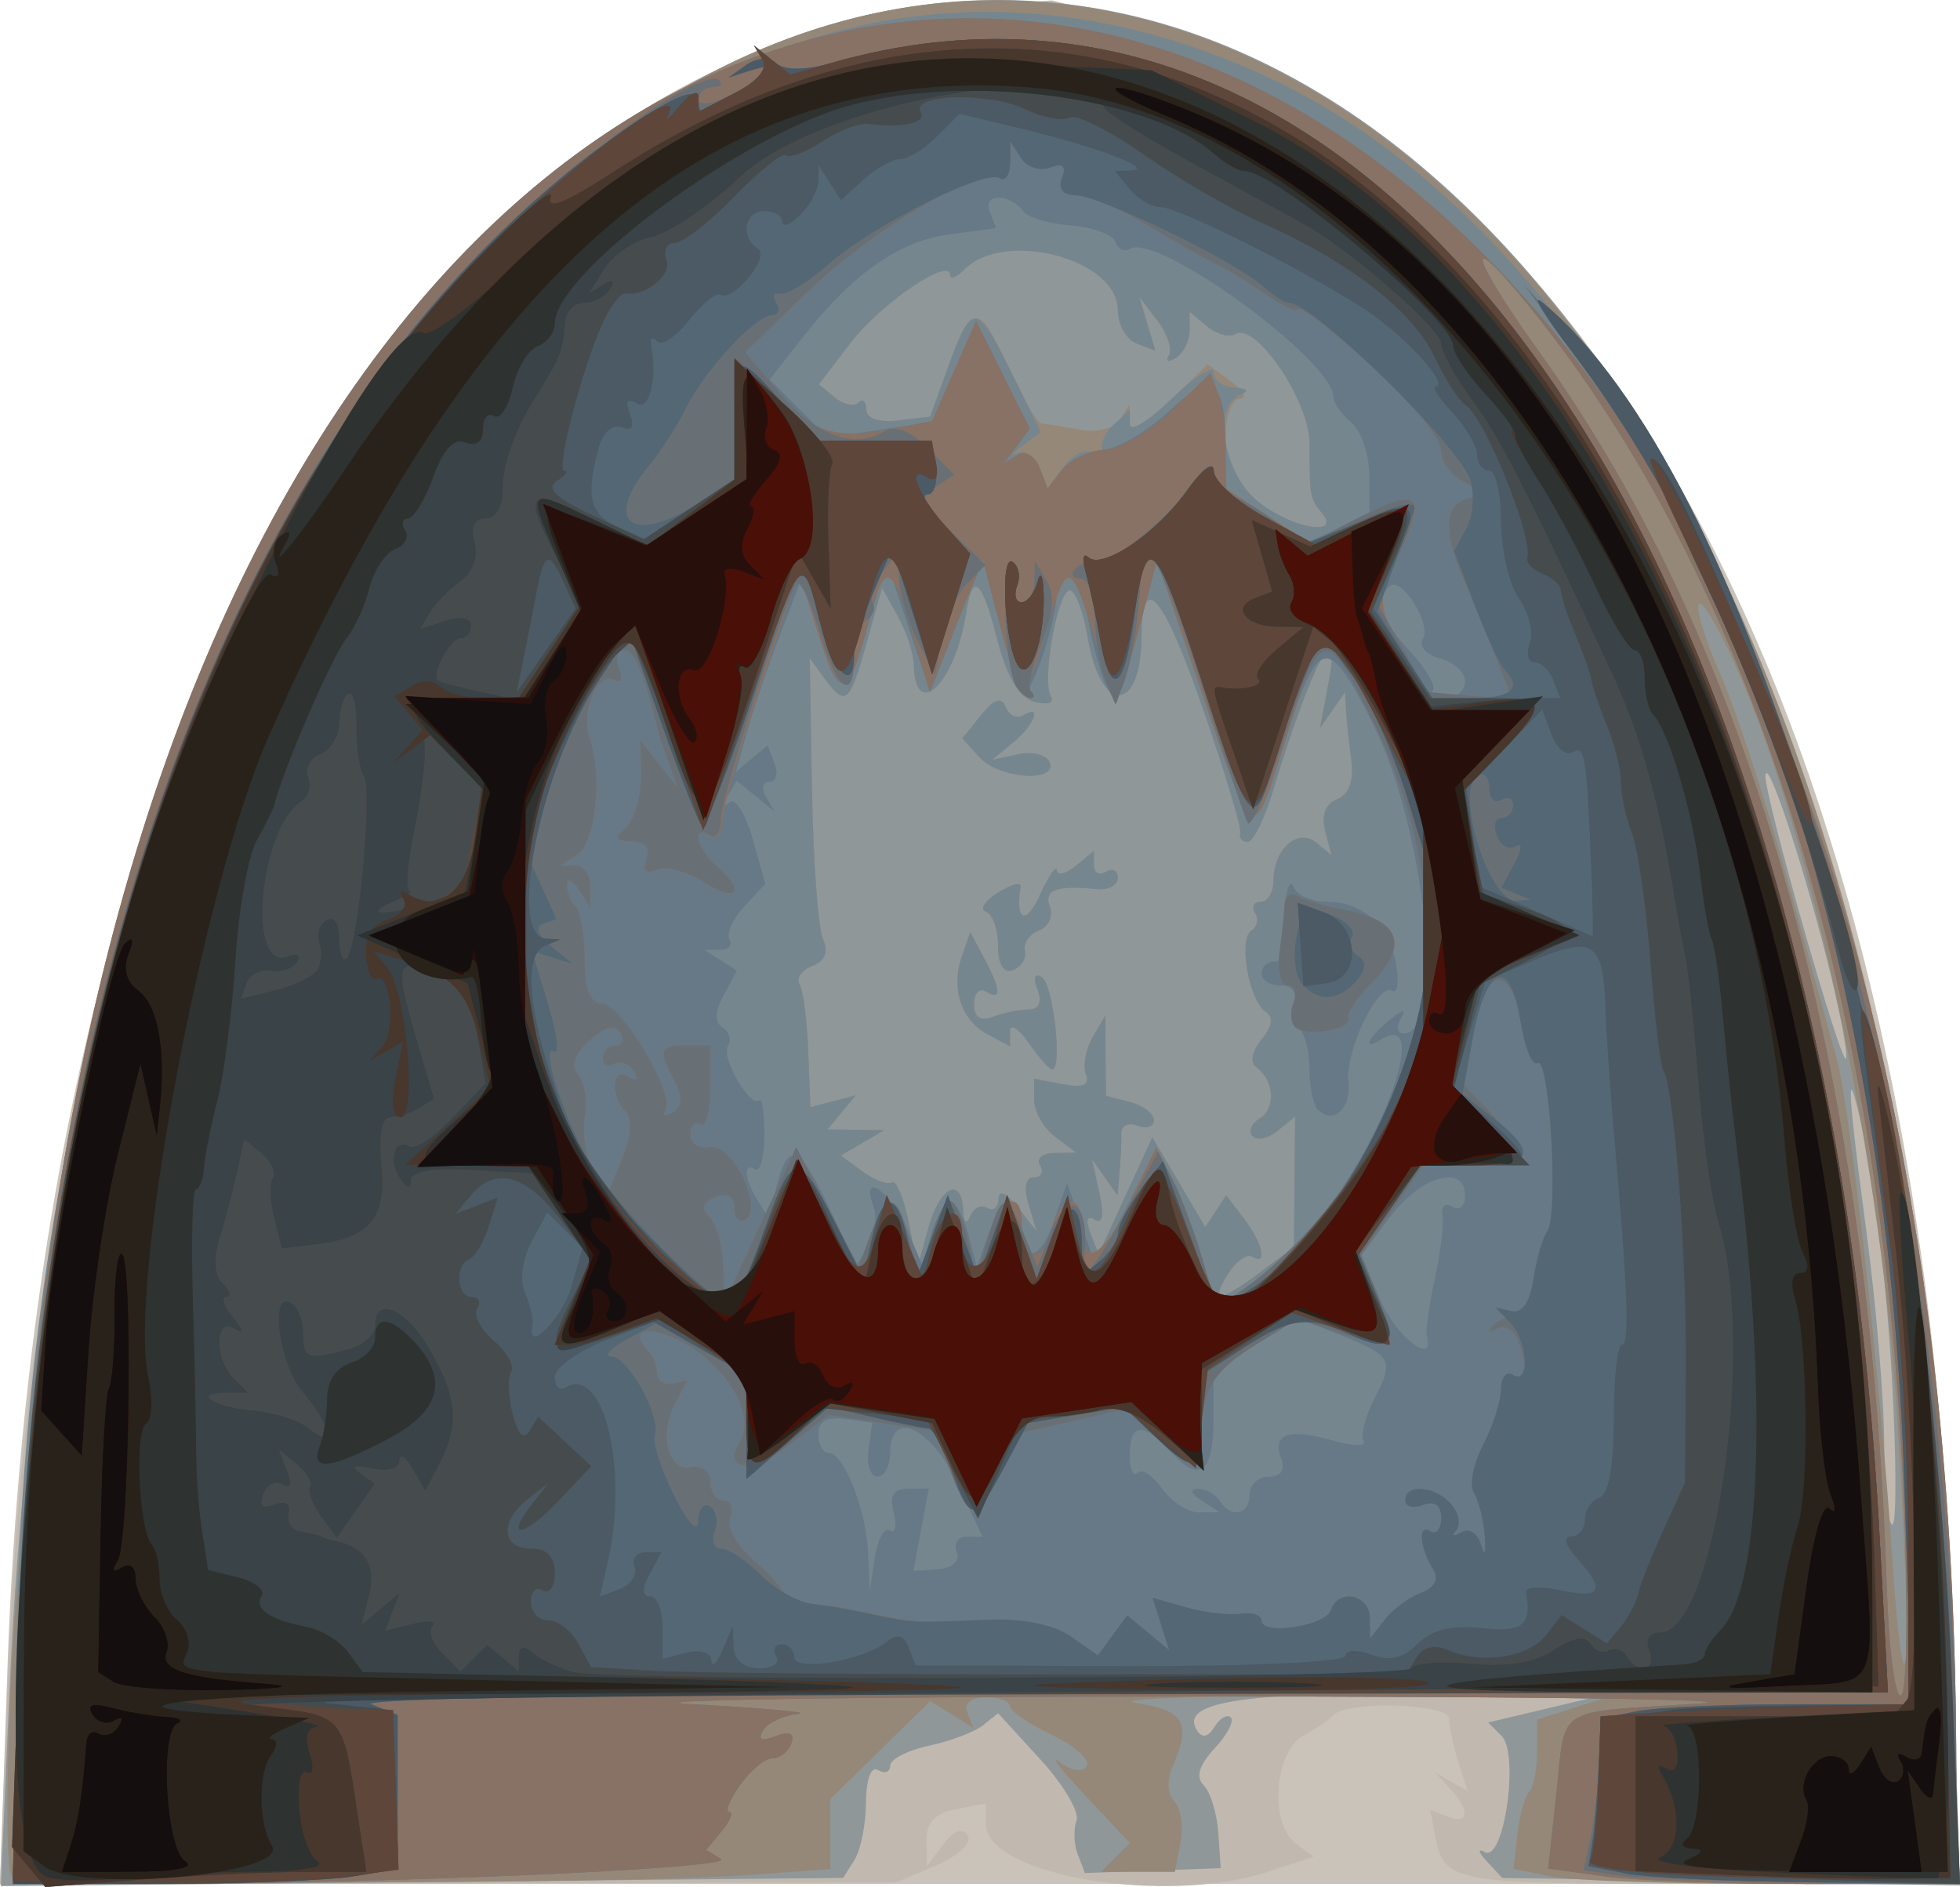 <?xml version="1.0" encoding="UTF-8" standalone="no"?>
<!-- Created with Inkscape (http://www.inkscape.org/) -->

<svg
   version="1.1"
   id="svg638"
   width="52.361"
   height="50.415"
   viewBox="0 0 52.361 50.415"
   sodipodi:docname="01.png"
   inkscape:export-filename="SVG\10.svg"
   inkscape:export-xdpi="96"
   inkscape:export-ydpi="96"
   xml:space="preserve"
   xmlns:inkscape="http://www.inkscape.org/namespaces/inkscape"
   xmlns:sodipodi="http://sodipodi.sourceforge.net/DTD/sodipodi-0.dtd"
   xmlns="http://www.w3.org/2000/svg"
   xmlns:svg="http://www.w3.org/2000/svg"><defs
     id="defs642" /><sodipodi:namedview
     id="namedview640"
     pagecolor="#505050"
     bordercolor="#eeeeee"
     borderopacity="1"
     inkscape:showpageshadow="0"
     inkscape:pageopacity="0"
     inkscape:pagecheckerboard="0"
     inkscape:deskcolor="#505050"
     showgrid="false"
     showborder="false" /><g
     inkscape:groupmode="layer"
     inkscape:label="Image"
     id="g644"
     transform="translate(-30.452,-13.75)"><g
       id="g2385"><path
         style="fill:#c9c3b9;stroke-width:0.32"
         d="m 30.648,58.401 c 2.001,-58.79 50.275,-59.533 51.97,-0.8 l 0.187,6.48 H 56.63 30.455 Z"
         id="path2423" /><path
         style="fill:#c1b9af;stroke-width:0.32"
         d="M 30.658,58.728 C 31.658,32.633 41.646,14.978 55.994,13.945 l 2.56,-0.184 2.04,0.524 c 12.827,3.296 21.297,20.075 22.025,43.637 l 0.19,6.16 h -6.749 c -6.888,0 -7.025,-0.025 -7.272,-1.308 l -0.129,-0.671 0.467,0.179 c 0.573,0.22 0.607,-0.162 0.067,-0.744 l -0.4,-0.431 0.434,0.247 0.434,0.247 -0.245,-0.76 c -0.135,-0.418 -0.246,-0.945 -0.248,-1.172 -0.003,-0.413 -2.745,-0.494 -3.096,-0.091 -0.088,0.101 -0.448,0.344 -0.8,0.54 -0.781,0.436 -0.917,2.346 -0.204,2.88 l 0.476,0.357 -1.216,0.401 c -2.741,0.905 -7.536,0.097 -7.536,-1.27 v -0.556 l -0.8,0.153 c -0.56,0.107 -0.797,0.358 -0.79,0.836 l 0.01,0.683 0.439,-0.579 c 0.284,-0.374 0.515,-0.457 0.652,-0.234 0.123,0.198 -0.239,0.538 -0.849,0.799 l -1.063,0.454 -11.971,0.027 -11.971,0.027 0.206,-5.367 z"
         id="path2421" /><path
         style="fill:#8f9799;stroke-width:0.32"
         d="m 30.698,59.07 c 2.602,-59.921 49.911,-60.658 51.919,-0.809 l 0.197,5.86 -6.115,-0.1 -6.115,-0.1 -0.415,-0.447 c -0.228,-0.246 -0.251,-0.355 -0.051,-0.243 0.51,0.285 0.93,-2.623 0.448,-3.105 l -0.358,-0.358 1.533,-0.365 1.533,-0.365 -4.901,-0.038 c -4.768,-0.037 -6.406,0.231 -5.948,0.972 0.138,0.224 0.298,0.195 0.472,-0.087 0.144,-0.234 0.341,-0.347 0.437,-0.251 0.096,0.096 -0.101,0.47 -0.438,0.831 -0.415,0.445 -0.507,0.762 -0.287,0.982 0.179,0.179 0.354,0.75 0.39,1.269 l 0.065,0.944 -1.815,0.065 -1.815,0.065 -0.19,-0.495 c -0.105,-0.272 -0.119,-0.68 -0.033,-0.905 0.086,-0.225 -0.35,-0.963 -0.97,-1.64 l -1.127,-1.23 -0.401,0.323 c -0.22,0.177 -0.869,0.423 -1.441,0.545 -0.572,0.122 -1.04,0.363 -1.04,0.536 0,0.172 -0.144,0.224 -0.32,0.116 -0.188,-0.116 -0.322,0.238 -0.325,0.861 -0.003,0.582 -0.141,1.275 -0.308,1.539 l -0.303,0.48 -11.25,0.109 -11.25,0.109 z M 80.994,50.561 c -0.12,-2.156 -0.413,-4.856 -0.651,-6 -0.586,-2.819 -0.596,-2.136 -0.032,2.08 0.259,1.936 0.474,4.492 0.477,5.68 0.003,1.188 0.1,2.16 0.216,2.16 0.115,0 0.111,-1.764 -0.009,-3.92 z M 79.221,39.235 c -0.676,-2.643 -1.567,-5.288 -1.605,-4.766 -0.038,0.52 2.051,7.857 2.153,7.56 0.052,-0.154 -0.194,-1.411 -0.548,-2.793 z"
         id="path2419" /><path
         style="fill:#958878;stroke-width:0.32"
         d="m 30.762,63.863 c -0.13,-0.13 -0.15,-2.186 -0.045,-4.569 2.697,-61.259 50.954,-60.453 51.965,0.867 l 0.065,3.92 H 77.81 c -2.715,0 -5.383,-0.089 -5.929,-0.199 l -0.993,-0.199 0.101,-0.923 c 0.056,-0.507 0.196,-1.018 0.313,-1.135 0.117,-0.117 0.212,-0.599 0.212,-1.072 v -0.86 l 1.04,-0.334 1.04,-0.334 -7.04,0.013 c -3.872,0.007 -6.464,0.1 -5.76,0.207 1.312,0.199 1.498,0.532 0.97,1.736 -0.142,0.325 -0.116,0.721 0.06,0.896 0.173,0.173 0.248,0.668 0.165,1.098 l -0.15,0.784 H 60.852 59.866 l 0.385,-0.385 0.385,-0.385 -1.201,-1.28 c -0.661,-0.704 -0.962,-1.099 -0.67,-0.879 0.313,0.236 0.608,0.277 0.717,0.1 0.102,-0.165 -0.317,-0.539 -0.932,-0.831 -0.614,-0.292 -1.117,-0.637 -1.117,-0.767 0,-0.13 -0.292,-0.236 -0.648,-0.236 -0.393,0 -0.586,0.16 -0.492,0.407 l 0.156,0.407 -0.572,-0.357 -0.572,-0.357 -1.336,1.309 -1.336,1.309 v 0.935 0.935 l -2.16,0.158 c -3.536,0.259 -19.457,0.273 -19.712,0.018 z M 81.137,51.614 c -0.497,-7.578 -2.561,-16.72 -4.723,-20.922 -0.798,-1.551 -0.791,-0.723 0.009,1.101 0.417,0.951 1.213,3.385 1.768,5.409 0.555,2.024 1.15,4.184 1.321,4.8 0.371,1.334 1.185,8.672 1.508,13.6 0.127,1.936 0.283,3.022 0.347,2.412 0.064,-0.609 -0.04,-3.489 -0.231,-6.4 z m -17.018,-3.877 0.9,-0.665 0.016,-1.748 0.016,-1.748 -0.456,0.378 c -0.251,0.208 -0.556,0.278 -0.679,0.155 -0.123,-0.123 -0.04,-0.336 0.185,-0.475 0.442,-0.273 0.395,-1.023 -0.086,-1.369 -0.176,-0.127 -0.119,-0.433 0.139,-0.744 0.29,-0.349 0.326,-0.602 0.107,-0.744 -0.444,-0.289 -0.734,-1.946 -0.379,-2.165 0.155,-0.096 0.199,-0.309 0.098,-0.472 -0.101,-0.164 -0.032,-0.298 0.155,-0.298 0.186,0 0.339,-0.259 0.339,-0.576 0,-0.838 0.657,-1.408 1.151,-0.998 l 0.398,0.331 -0.171,-0.654 c -0.108,-0.414 0.01,-0.724 0.321,-0.843 0.318,-0.122 0.452,-0.491 0.378,-1.044 -0.062,-0.47 -0.126,-1.071 -0.14,-1.335 l -0.027,-0.48 -0.335,0.48 -0.335,0.48 0.213,-1.12 c 0.425,-2.235 -0.468,-0.532 -1.468,2.8 -0.225,0.748 -0.529,1.36 -0.677,1.36 -0.148,0 -0.237,-0.108 -0.197,-0.24 0.039,-0.132 -0.414,-1.639 -1.008,-3.349 -1.047,-3.014 -1.618,-3.685 -1.628,-1.912 -0.012,2.072 -1.088,2.117 -1.435,0.059 -0.119,-0.703 -0.335,-1.278 -0.48,-1.278 -0.328,0 -0.76,2.426 -0.506,2.838 0.103,0.167 -0.09,0.23 -0.432,0.14 -0.424,-0.111 -0.745,-0.655 -1.019,-1.724 -0.4,-1.561 -0.646,-1.757 -0.815,-0.649 -0.285,1.867 -1.366,2.931 -1.398,1.376 -0.006,-0.298 -0.199,-0.88 -0.429,-1.294 L 54.016,29.455 53.603,30.928 c -0.456,1.629 -0.561,1.716 -1.129,0.939 l -0.39,-0.534 0.06,3.494 c 0.033,1.922 0.165,3.727 0.294,4.013 0.153,0.34 0.055,0.587 -0.285,0.718 -0.285,0.109 -0.439,0.327 -0.342,0.484 0.097,0.157 0.202,0.96 0.233,1.786 l 0.057,1.501 0.606,-0.158 0.606,-0.158 -0.377,0.455 -0.377,0.455 0.759,0.01 0.759,0.01 -0.582,0.339 -0.582,0.339 0.579,0.423 c 0.318,0.233 0.673,0.365 0.787,0.294 0.115,-0.071 0.316,0.41 0.448,1.068 l 0.239,1.197 0.285,-1.04 c 0.304,-1.109 0.89,-1.411 0.932,-0.48 0.015,0.338 0.09,0.401 0.187,0.158 0.089,-0.221 0.294,-0.321 0.455,-0.221 0.161,0.099 0.297,-0.008 0.303,-0.238 0.006,-0.256 0.205,-0.171 0.513,0.221 l 0.503,0.64 -0.215,-0.72 c -0.133,-0.448 -0.078,-0.72 0.146,-0.72 0.198,0 0.271,-0.144 0.163,-0.32 -0.109,-0.176 0.063,-0.325 0.381,-0.33 l 0.579,-0.01 -0.56,-0.425 c -0.308,-0.234 -0.56,-0.678 -0.56,-0.987 v -0.562 l 0.771,0.147 c 0.536,0.103 0.723,0.022 0.613,-0.263 -0.087,-0.226 -0.006,-0.671 0.179,-0.99 l 0.337,-0.579 0.01,1.07 0.01,1.07 0.64,0.167 c 0.352,0.092 0.64,0.31 0.64,0.484 0,0.174 -0.198,0.241 -0.44,0.148 -0.242,-0.093 -0.435,-3.19e-4 -0.43,0.206 0.006,0.206 -0.014,0.663 -0.045,1.015 l -0.055,0.64 -0.341,-0.48 -0.341,-0.48 0.199,0.907 c 0.128,0.584 0.082,0.834 -0.13,0.703 -0.204,-0.126 -0.247,0.011 -0.112,0.362 l 0.217,0.566 0.718,-1.563 0.718,-1.563 0.707,1.198 0.707,1.198 0.28,-0.424 0.28,-0.424 0.474,0.621 c 0.508,0.666 0.639,1.279 0.218,1.018 -0.141,-0.087 -0.43,0.12 -0.643,0.461 -0.497,0.796 -0.257,0.783 0.864,-0.046 z M 57.932,41.61 C 57.658,41.219 57.434,41.08 57.434,41.301 v 0.402 l -0.6,-0.321 c -0.711,-0.381 -0.986,-1.229 -0.681,-2.099 l 0.22,-0.628 0.37,0.692 c 0.455,0.85 0.472,1.155 0.05,0.894 -0.176,-0.109 -0.32,0.042 -0.32,0.335 0,0.355 0.169,0.468 0.506,0.339 0.278,-0.107 0.706,-0.194 0.95,-0.194 0.282,0 0.369,-0.194 0.239,-0.532 -0.122,-0.318 -0.075,-0.452 0.118,-0.333 0.304,0.188 0.558,2.466 0.275,2.466 -0.073,0 -0.356,-0.32 -0.63,-0.711 z M 57.114,39.015 c 0,-0.44 -0.145,-0.848 -0.323,-0.908 -0.178,-0.059 -0.033,-0.289 0.321,-0.51 0.354,-0.221 0.627,-0.293 0.605,-0.159 -0.146,0.91 0.138,1.046 0.505,0.243 0.242,-0.528 0.451,-0.834 0.466,-0.681 0.014,0.154 0.242,0.1 0.506,-0.119 l 0.48,-0.398 v 0.378 c 0,0.208 0.144,0.289 0.32,0.18 0.176,-0.109 0.32,-0.036 0.32,0.161 0,0.197 -0.252,0.333 -0.56,0.302 -1.079,-0.11 -1.427,0.021 -1.254,0.47 0.096,0.249 -0.034,0.533 -0.289,0.631 -0.255,0.098 -0.425,0.344 -0.38,0.546 0.046,0.203 -0.097,0.435 -0.317,0.516 -0.252,0.093 -0.4,-0.148 -0.4,-0.653 z m -0.5,-5.036 -0.455,-0.502 0.498,-0.618 c 0.355,-0.441 0.545,-0.503 0.665,-0.216 0.092,0.221 0.299,0.321 0.46,0.221 0.521,-0.322 0.31,0.252 -0.267,0.725 l -0.56,0.459 0.699,-0.148 c 0.385,-0.082 0.762,0.016 0.839,0.216 0.213,0.555 -1.356,0.44 -1.879,-0.138 z m 9.151,-6.525 c -0.319,-0.384 -0.331,-0.453 -0.331,-1.871 0,-1.121 -1.439,-3.239 -1.975,-2.908 -0.161,0.1 -0.503,0.007 -0.759,-0.206 L 62.234,22.083 v 0.5 c 0,0.275 -0.166,0.603 -0.369,0.729 -0.203,0.126 -0.288,0.096 -0.188,-0.065 0.1,-0.161 -0.037,-0.579 -0.304,-0.929 l -0.485,-0.636 0.214,0.718 0.214,0.718 -0.501,-0.192 c -0.276,-0.106 -0.501,-0.508 -0.501,-0.894 0,-1.362 -3.02,-2.162 -4.096,-1.086 -0.211,0.211 -0.384,0.28 -0.384,0.152 0,-0.502 -1.862,0.768 -2.659,1.813 l -0.844,1.107 0.421,0.349 c 0.232,0.192 0.516,0.255 0.632,0.139 0.116,-0.116 0.211,-0.033 0.211,0.184 0,0.239 0.335,0.355 0.852,0.293 l 0.852,-0.101 0.494,-1.36 c 0.622,-1.712 0.82,-1.702 1.609,0.08 0.35,0.792 0.753,1.451 0.895,1.464 0.142,0.013 0.608,0.088 1.035,0.167 0.427,0.079 0.893,-0.04 1.035,-0.264 l 0.258,-0.407 0.005,0.463 c 0.003,0.295 0.381,0.1 1.045,-0.539 l 1.04,-1.002 0.621,0.459 c 0.342,0.252 0.45,0.459 0.24,0.459 -0.216,0 -0.381,0.446 -0.381,1.028 v 1.028 l 0.88,0.704 c 0.883,0.707 2.228,0.94 1.691,0.293 z"
         id="path2417" /><path
         style="fill:#76868f;stroke-width:0.32"
         d="M 30.876,59.201 C 30.894,28.512 47.101,7.616 64.474,15.884 75.385,21.077 82.707,39.236 82.713,61.121 l 7.78e-4,2.96 h -3.955 c -2.175,0 -4.628,-0.092 -5.451,-0.205 L 71.812,63.671 72.025,61.716 c 0.266,-2.441 -0.101,-2.201 3.736,-2.446 1.8,-0.115 -4.288,-0.203 -13.528,-0.196 -9.24,0.007 -15.216,0.1 -13.28,0.207 1.936,0.106 3.204,0.222 2.819,0.257 -0.386,0.035 -0.805,0.232 -0.932,0.438 -0.158,0.255 -0.054,0.306 0.328,0.16 0.372,-0.143 0.515,-0.081 0.426,0.186 -0.073,0.22 -0.299,0.4 -0.501,0.4 -0.202,0 -0.594,0.324 -0.871,0.72 -0.277,0.396 -0.407,0.72 -0.287,0.72 0.12,0 0.029,0.227 -0.201,0.504 l -0.419,0.504 0.396,0.244 c 0.411,0.254 -8.974,0.664 -15.237,0.666 l -3.6,9.06e-4 z m 50.429,-5.558 C 80.743,40.317 77.251,29.262 71.28,21.904 c -1.771,-2.182 -1.564,-1.337 0.314,1.28 5.67,7.902 8.817,19.098 9.261,32.946 0.055,1.708 0.227,3.01 0.385,2.913 0.164,-0.101 0.192,-2.406 0.066,-5.399 z m -17.186,-5.907 0.9,-0.665 0.016,-1.748 0.016,-1.748 -0.456,0.378 c -0.251,0.208 -0.556,0.278 -0.679,0.155 -0.123,-0.123 -0.04,-0.336 0.185,-0.475 0.442,-0.273 0.395,-1.023 -0.086,-1.369 -0.176,-0.127 -0.119,-0.433 0.139,-0.744 0.29,-0.349 0.326,-0.602 0.107,-0.744 -0.444,-0.289 -0.734,-1.946 -0.379,-2.165 0.155,-0.096 0.199,-0.309 0.098,-0.472 -0.101,-0.164 -0.032,-0.298 0.155,-0.298 0.186,0 0.339,-0.259 0.339,-0.576 0,-0.838 0.657,-1.408 1.151,-0.998 l 0.398,0.331 -0.171,-0.654 c -0.108,-0.414 0.01,-0.724 0.321,-0.843 0.318,-0.122 0.452,-0.491 0.378,-1.044 -0.062,-0.47 -0.126,-1.071 -0.14,-1.335 l -0.027,-0.48 -0.335,0.48 -0.335,0.48 0.213,-1.12 c 0.425,-2.235 -0.468,-0.532 -1.468,2.8 -0.225,0.748 -0.529,1.36 -0.677,1.36 -0.148,0 -0.237,-0.108 -0.197,-0.24 0.039,-0.132 -0.414,-1.639 -1.008,-3.349 -1.047,-3.014 -1.618,-3.685 -1.628,-1.912 -0.012,2.072 -1.088,2.117 -1.435,0.059 -0.119,-0.703 -0.335,-1.278 -0.48,-1.278 -0.328,0 -0.76,2.426 -0.506,2.838 0.103,0.167 -0.09,0.23 -0.432,0.14 -0.424,-0.111 -0.745,-0.655 -1.019,-1.724 -0.4,-1.561 -0.646,-1.757 -0.815,-0.649 -0.285,1.867 -1.366,2.931 -1.398,1.376 -0.006,-0.298 -0.199,-0.88 -0.429,-1.294 L 54.016,29.455 53.603,30.928 c -0.456,1.629 -0.561,1.716 -1.129,0.939 l -0.39,-0.534 0.06,3.494 c 0.033,1.922 0.165,3.727 0.294,4.013 0.153,0.34 0.055,0.587 -0.285,0.718 -0.285,0.109 -0.439,0.327 -0.342,0.484 0.097,0.157 0.202,0.96 0.233,1.786 l 0.057,1.501 0.606,-0.158 0.606,-0.158 -0.377,0.455 -0.377,0.455 0.759,0.01 0.759,0.01 -0.582,0.339 -0.582,0.339 0.579,0.423 c 0.318,0.233 0.673,0.365 0.787,0.294 0.115,-0.071 0.316,0.41 0.448,1.068 l 0.239,1.197 0.285,-1.04 c 0.304,-1.109 0.89,-1.411 0.932,-0.48 0.015,0.338 0.09,0.401 0.187,0.158 0.089,-0.221 0.294,-0.321 0.455,-0.221 0.161,0.099 0.297,-0.008 0.303,-0.238 0.006,-0.256 0.205,-0.171 0.513,0.221 l 0.503,0.64 -0.215,-0.72 c -0.133,-0.448 -0.078,-0.72 0.146,-0.72 0.198,0 0.271,-0.144 0.163,-0.32 -0.109,-0.176 0.063,-0.325 0.381,-0.33 l 0.579,-0.01 -0.56,-0.425 c -0.308,-0.234 -0.56,-0.678 -0.56,-0.987 v -0.562 l 0.771,0.147 c 0.536,0.103 0.723,0.022 0.613,-0.263 -0.087,-0.226 -0.006,-0.671 0.179,-0.99 l 0.337,-0.579 0.01,1.07 0.01,1.07 0.64,0.167 c 0.352,0.092 0.64,0.31 0.64,0.484 0,0.174 -0.198,0.241 -0.44,0.148 -0.242,-0.093 -0.435,-3.19e-4 -0.43,0.206 0.006,0.206 -0.014,0.663 -0.045,1.015 l -0.055,0.64 -0.341,-0.48 -0.341,-0.48 0.199,0.907 c 0.128,0.584 0.082,0.834 -0.13,0.703 -0.204,-0.126 -0.247,0.011 -0.112,0.362 l 0.217,0.566 0.718,-1.563 0.718,-1.563 0.707,1.198 0.707,1.198 0.28,-0.424 0.28,-0.424 0.474,0.621 c 0.508,0.666 0.639,1.279 0.218,1.018 -0.141,-0.087 -0.43,0.12 -0.643,0.461 -0.497,0.796 -0.257,0.783 0.864,-0.046 z M 57.932,41.61 C 57.658,41.219 57.434,41.08 57.434,41.301 v 0.402 l -0.6,-0.321 c -0.711,-0.381 -0.986,-1.229 -0.681,-2.099 l 0.22,-0.628 0.37,0.692 c 0.455,0.85 0.472,1.155 0.05,0.894 -0.176,-0.109 -0.32,0.042 -0.32,0.335 0,0.355 0.169,0.468 0.506,0.339 0.278,-0.107 0.706,-0.194 0.95,-0.194 0.282,0 0.369,-0.194 0.239,-0.532 -0.122,-0.318 -0.075,-0.452 0.118,-0.333 0.304,0.188 0.558,2.466 0.275,2.466 -0.073,0 -0.356,-0.32 -0.63,-0.711 z M 57.114,39.015 c 0,-0.44 -0.145,-0.848 -0.323,-0.908 -0.178,-0.059 -0.033,-0.289 0.321,-0.51 0.354,-0.221 0.627,-0.293 0.605,-0.159 -0.146,0.91 0.138,1.046 0.505,0.243 0.242,-0.528 0.451,-0.834 0.466,-0.681 0.014,0.154 0.242,0.1 0.506,-0.119 l 0.48,-0.398 v 0.378 c 0,0.208 0.144,0.289 0.32,0.18 0.176,-0.109 0.32,-0.036 0.32,0.161 0,0.197 -0.252,0.333 -0.56,0.302 -1.079,-0.11 -1.427,0.021 -1.254,0.47 0.096,0.249 -0.034,0.533 -0.289,0.631 -0.255,0.098 -0.425,0.344 -0.38,0.546 0.046,0.203 -0.097,0.435 -0.317,0.516 -0.252,0.093 -0.4,-0.148 -0.4,-0.653 z m -0.5,-5.036 -0.455,-0.502 0.498,-0.618 c 0.355,-0.441 0.545,-0.503 0.665,-0.216 0.092,0.221 0.299,0.321 0.46,0.221 0.521,-0.322 0.31,0.252 -0.267,0.725 l -0.56,0.459 0.699,-0.148 c 0.385,-0.082 0.762,0.016 0.839,0.216 0.213,0.555 -1.356,0.44 -1.879,-0.138 z m 9.151,-6.525 c -0.319,-0.384 -0.331,-0.453 -0.331,-1.871 0,-1.121 -1.439,-3.239 -1.975,-2.908 -0.161,0.1 -0.503,0.007 -0.759,-0.206 L 62.234,22.083 v 0.5 c 0,0.275 -0.166,0.603 -0.369,0.729 -0.203,0.126 -0.288,0.096 -0.188,-0.065 0.1,-0.161 -0.037,-0.579 -0.304,-0.929 l -0.485,-0.636 0.214,0.718 0.214,0.718 -0.501,-0.192 c -0.276,-0.106 -0.501,-0.508 -0.501,-0.894 0,-1.362 -3.02,-2.162 -4.096,-1.086 -0.211,0.211 -0.384,0.28 -0.384,0.152 0,-0.502 -1.862,0.768 -2.659,1.813 l -0.844,1.107 0.421,0.349 c 0.232,0.192 0.516,0.255 0.632,0.139 0.116,-0.116 0.211,-0.033 0.211,0.184 0,0.239 0.335,0.355 0.852,0.293 l 0.852,-0.101 0.494,-1.36 c 0.624,-1.719 0.75,-1.704 1.694,0.204 l 0.774,1.564 -0.493,0.368 c -0.271,0.202 -0.328,0.292 -0.127,0.198 0.202,-0.094 0.464,0.081 0.583,0.388 l 0.216,0.558 0.436,-0.592 c 0.256,-0.348 0.597,-0.492 0.827,-0.351 0.215,0.133 0.312,0.111 0.215,-0.048 -0.097,-0.159 0.025,-0.475 0.271,-0.702 l 0.446,-0.413 v 0.395 c 0,0.217 0.504,-0.093 1.12,-0.69 0.616,-0.597 1.12,-0.913 1.12,-0.703 0,0.211 0.252,0.394 0.56,0.408 0.335,0.015 0.399,0.09 0.16,0.187 -0.765,0.309 -0.462,2.114 0.48,2.868 0.883,0.707 2.228,0.94 1.691,0.293 z"
         id="path2415" /><path
         style="fill:#677986;stroke-width:0.32"
         d="M 30.964,57.601 C 32.543,-2.438 82.714,0.942 82.714,61.088 v 2.994 h -3.955 c -2.175,0 -4.628,-0.092 -5.451,-0.205 L 71.812,63.671 72.025,61.716 c 0.266,-2.441 -0.101,-2.201 3.736,-2.446 1.8,-0.115 -4.288,-0.203 -13.528,-0.196 -9.24,0.007 -15.216,0.1 -13.28,0.207 1.936,0.106 3.204,0.222 2.819,0.257 -0.386,0.035 -0.805,0.232 -0.932,0.438 -0.158,0.255 -0.054,0.306 0.328,0.16 0.372,-0.143 0.515,-0.081 0.426,0.186 -0.073,0.22 -0.299,0.4 -0.501,0.4 -0.202,0 -0.594,0.324 -0.871,0.72 -0.277,0.396 -0.407,0.72 -0.287,0.72 0.12,0 0.029,0.227 -0.201,0.504 l -0.419,0.504 0.396,0.244 c 0.412,0.255 -8.98,0.664 -15.277,0.666 l -3.64,9.06e-4 z m 50.342,-3.958 C 80.743,40.317 77.251,29.262 71.28,21.904 c -1.771,-2.182 -1.564,-1.337 0.314,1.28 5.67,7.902 8.817,19.098 9.261,32.946 0.055,1.708 0.227,3.01 0.385,2.913 0.164,-0.101 0.192,-2.406 0.066,-5.399 z m -27.08,0.993 c 0.148,0.091 0.193,-0.122 0.101,-0.475 -0.12,-0.458 -0.01,-0.64 0.385,-0.64 h 0.553 l -0.207,1.101 -0.207,1.101 0.659,-0.05 c 0.394,-0.03 0.595,-0.215 0.501,-0.461 -0.087,-0.226 0.032,-0.411 0.265,-0.411 h 0.423 l -0.673,-1.425 c -0.711,-1.507 -1.793,-1.998 -1.793,-0.815 0,0.352 -0.153,0.64 -0.34,0.64 -0.187,0 -0.295,-0.324 -0.24,-0.72 l 0.1,-0.72 -0.72,-0.102 c -0.484,-0.069 -0.72,0.062 -0.72,0.4 0,0.276 0.121,0.502 0.269,0.502 0.407,0 1.005,1.5 1.059,2.655 l 0.048,1.025 0.134,-0.885 c 0.074,-0.487 0.255,-0.811 0.402,-0.72 z m 8.328,-0.795 c -0.288,-0.186 -0.328,-0.312 -0.099,-0.315 0.21,-0.003 0.47,0.139 0.579,0.315 0.299,0.484 0.8,0.383 0.8,-0.16 0,-0.264 0.231,-0.48 0.514,-0.48 0.321,0 0.446,-0.177 0.334,-0.47 -0.257,-0.671 0.188,-0.836 1.352,-0.502 0.556,0.16 0.938,0.17 0.847,0.024 -0.09,-0.146 0.047,-0.674 0.305,-1.172 0.522,-1.006 0.452,-1.123 -1.021,-1.703 l -1.028,-0.405 -1.132,0.7 -1.132,0.7 v 1.235 c 0,1.491 -0.36,1.793 -1.127,0.945 -0.743,-0.822 -1.113,-0.801 -1.113,0.061 0,0.381 0.095,0.598 0.211,0.482 0.116,-0.116 0.412,0.076 0.658,0.427 0.246,0.351 0.691,0.636 0.989,0.633 l 0.542,-0.005 z m 6.015,-4.4 c -0.036,-0.132 0.06,-0.816 0.213,-1.52 0.153,-0.704 0.245,-1.474 0.203,-1.712 -0.041,-0.238 0.079,-0.337 0.267,-0.221 0.188,0.116 0.341,-0.013 0.341,-0.288 0,-0.863 -1.171,-0.543 -1.985,0.541 l -0.781,1.04 0.503,1.198 c 0.411,0.98 1.463,1.797 1.238,0.962 z m -2.83,-3.203 c 1.734,-2.104 2.903,-5.513 1.617,-4.719 -0.523,0.323 -0.368,-0.043 0.219,-0.519 0.368,-0.298 0.464,-0.311 0.301,-0.039 -0.132,0.22 -0.097,0.4 0.079,0.4 1.14,0 0.585,-5.465 -0.843,-8.307 -1.194,-2.375 -1.442,-2.326 -2.315,0.458 -0.901,2.871 -0.828,2.915 -2.28,-1.373 l -1.157,-3.418 -0.379,1.44 c -0.209,0.792 -0.454,1.656 -0.545,1.92 l -0.166,0.48 -0.257,-0.48 c -0.142,-0.264 -0.353,-1.015 -0.471,-1.669 -0.246,-1.369 -0.817,-1.925 -0.853,-0.83 -0.013,0.406 -0.213,1.243 -0.444,1.859 -0.455,1.216 -0.525,1.139 -1.157,-1.28 l -0.376,-1.44 -0.269,0.64 c -0.148,0.352 -0.465,1.144 -0.705,1.76 l -0.436,1.12 -0.587,-1.76 -0.587,-1.76 -0.468,1.68 c -0.574,2.062 -0.825,2.101 -1.355,0.208 l -0.412,-1.472 -0.593,1.552 c -0.326,0.853 -0.727,2.03 -0.89,2.615 l -0.297,1.063 0.423,-0.351 0.423,-0.351 0.187,0.488 c 0.103,0.268 0.039,0.488 -0.142,0.488 -0.181,0 -0.221,0.18 -0.089,0.4 l 0.24,0.4 -0.513,-0.416 -0.513,-0.416 -0.24,0.416 c -0.134,0.232 -0.116,0.303 0.041,0.16 0.154,-0.141 0.435,0.291 0.624,0.96 l 0.344,1.216 -0.562,0.608 c -0.309,0.335 -0.486,0.731 -0.394,0.88 0.092,0.149 -0.021,0.274 -0.251,0.276 l -0.419,0.005 0.433,0.274 0.433,0.274 -0.354,0.661 c -0.238,0.444 -0.247,0.728 -0.028,0.863 0.179,0.111 0.243,0.335 0.142,0.499 -0.19,0.307 0.609,1.676 0.842,1.443 0.072,-0.072 0.131,0.347 0.131,0.931 0,0.585 -0.108,0.996 -0.24,0.914 -0.329,-0.203 -0.293,0.27 0.063,0.833 l 0.293,0.463 0.217,-0.863 c 0.306,-1.22 0.614,-1.081 1.424,0.64 l 0.707,1.504 0.315,-0.563 c 0.173,-0.31 0.236,-0.77 0.138,-1.024 -0.368,-0.958 0.461,-0.413 0.882,0.579 l 0.44,1.04 0.235,-0.88 c 0.129,-0.484 0.348,-0.88 0.486,-0.88 0.138,0 0.356,0.396 0.485,0.88 l 0.234,0.88 0.307,-0.88 c 0.348,-0.998 0.894,-1.177 0.894,-0.293 0,1.071 0.459,1.066 0.836,-0.008 l 0.372,-1.059 0.196,0.56 c 0.108,0.308 0.28,0.812 0.383,1.12 l 0.187,0.56 0.811,-1.583 0.811,-1.583 0.407,0.783 c 0.224,0.431 0.588,1.39 0.809,2.131 l 0.402,1.348 0.9,-0.641 c 0.495,-0.352 1.337,-1.171 1.871,-1.818 z m -0.085,-2.844 c -0.121,-0.121 -0.22,-0.62 -0.22,-1.108 0,-0.488 -0.138,-0.973 -0.306,-1.077 -0.168,-0.104 -0.225,-0.401 -0.126,-0.659 0.112,-0.293 -0.013,-0.47 -0.334,-0.47 -0.283,0 -0.514,-0.144 -0.514,-0.32 0,-0.176 0.15,-0.32 0.334,-0.32 0.184,0 0.311,-0.18 0.282,-0.4 -0.102,-0.782 0.077,-1.993 0.236,-1.6 0.089,0.22 0.482,0.4 0.874,0.4 0.98,0 1.692,0.635 1.871,1.67 0.083,0.479 0.034,0.798 -0.109,0.71 -0.377,-0.233 -1.26,1.621 -1.167,2.448 0.08,0.705 -0.409,1.137 -0.821,0.726 z m 3.94,-11.436 c 0,-0.243 -0.302,-0.522 -0.672,-0.618 -0.37,-0.097 -0.577,-0.329 -0.461,-0.517 0.249,-0.403 -0.587,-1.715 -0.895,-1.407 -0.387,0.387 -0.219,0.903 0.57,1.754 0.43,0.463 0.694,0.93 0.587,1.037 -0.107,0.107 0.046,0.194 0.339,0.194 0.293,0 0.533,-0.199 0.533,-0.443 z m -3.375,-4.089 0.815,-0.371 v -1.029 c 0,-0.566 -0.216,-1.209 -0.48,-1.428 -0.264,-0.219 -0.48,-0.526 -0.48,-0.681 0,-0.974 -4.711,-4.409 -5.435,-3.962 -0.149,0.092 -0.324,0.008 -0.389,-0.186 -0.065,-0.195 -0.596,-0.391 -1.181,-0.437 -0.585,-0.046 -1.156,-0.212 -1.269,-0.368 -0.357,-0.493 -1.098,-0.506 -0.911,-0.017 l 0.174,0.454 -1.246,0.167 c -1.355,0.182 -2.589,1.051 -3.938,2.774 l -0.864,1.103 0.778,0.778 0.778,0.778 1.392,-0.211 1.392,-0.211 0.586,-1.35 0.586,-1.35 0.719,1.44 0.719,1.44 -0.345,0.461 -0.345,0.461 0.366,-0.22 c 0.203,-0.122 0.463,0.03 0.583,0.339 l 0.216,0.558 0.377,-0.493 c 0.207,-0.271 0.699,-0.514 1.093,-0.54 0.394,-0.026 1.181,-0.482 1.75,-1.014 1.171,-1.094 1.519,-0.884 1.534,0.926 l 0.009,1.12 1.036,0.7 c 0.57,0.385 1.065,0.709 1.101,0.72 0.036,0.011 0.432,-0.147 0.88,-0.351 z"
         id="path2413" /><path
         style="fill:#887265;stroke-width:0.32"
         d="M 30.964,57.601 C 32.543,-2.438 82.714,0.942 82.714,61.088 v 2.994 h -3.955 c -2.175,0 -4.628,-0.092 -5.451,-0.205 L 71.812,63.671 72.025,61.716 c 0.266,-2.441 -0.101,-2.201 3.736,-2.446 1.8,-0.115 -4.288,-0.203 -13.528,-0.196 -9.24,0.007 -15.216,0.1 -13.28,0.207 1.936,0.106 3.204,0.222 2.819,0.257 -0.386,0.035 -0.805,0.232 -0.932,0.438 -0.158,0.255 -0.054,0.306 0.328,0.16 0.372,-0.143 0.515,-0.081 0.426,0.186 -0.073,0.22 -0.299,0.4 -0.501,0.4 -0.202,0 -0.594,0.324 -0.871,0.72 -0.277,0.396 -0.407,0.72 -0.287,0.72 0.12,0 0.029,0.227 -0.201,0.504 l -0.419,0.504 0.396,0.244 c 0.412,0.255 -8.98,0.664 -15.277,0.666 l -3.64,9.06e-4 z m 50.342,-3.958 C 80.743,40.317 77.251,29.262 71.28,21.904 c -1.771,-2.182 -1.564,-1.337 0.314,1.28 5.67,7.902 8.817,19.098 9.261,32.946 0.055,1.708 0.227,3.01 0.385,2.913 0.164,-0.101 0.192,-2.406 0.066,-5.399 z m -20.18,3.728 0.561,0.465 -0.222,-0.7 -0.222,-0.7 0.896,0.255 c 0.493,0.14 1.148,0.217 1.456,0.171 0.308,-0.046 0.56,0.037 0.56,0.186 0,0.403 1.71,0.144 1.851,-0.281 0.193,-0.58 1.028,-0.425 1.039,0.194 l 0.01,0.56 0.39,-0.5 c 0.214,-0.275 0.651,-0.598 0.97,-0.718 0.366,-0.137 0.487,-0.366 0.329,-0.62 -0.368,-0.589 -0.419,-1.234 -0.081,-1.025 0.161,0.099 0.292,-0.059 0.292,-0.353 0,-0.342 -0.172,-0.467 -0.48,-0.349 -0.264,0.101 -0.48,0.045 -0.48,-0.126 0,-0.457 0.826,-0.377 1.238,0.119 0.196,0.236 0.25,0.547 0.119,0.691 -0.13,0.144 -0.068,0.165 0.139,0.047 0.213,-0.122 0.444,0.028 0.533,0.349 0.088,0.315 0.13,0.21 0.096,-0.236 -0.034,-0.44 -0.165,-0.965 -0.292,-1.167 -0.127,-0.202 -0.016,-0.778 0.246,-1.28 0.262,-0.502 0.477,-1.174 0.478,-1.492 9.6e-4,-0.318 0.146,-0.49 0.322,-0.381 0.361,0.223 0.415,-0.179 0.126,-0.932 -0.106,-0.277 -0.358,-0.41 -0.56,-0.295 -0.21,0.12 -0.252,0.085 -0.1,-0.082 0.147,-0.16 0.423,-0.291 0.613,-0.291 0.191,0 0.404,-0.428 0.474,-0.952 0.07,-0.524 0.232,-1.1 0.359,-1.28 0.309,-0.438 0.063,-4.695 -0.26,-4.496 -0.139,0.086 -0.344,-0.412 -0.455,-1.107 -0.262,-1.641 -1.003,-1.42 -1.292,0.385 l -0.21,1.31 0.812,0.847 c 1.096,1.144 1.035,1.291 -0.548,1.299 l -1.36,0.007 -0.832,1.193 -0.832,1.193 0.448,1.077 c 0.56,1.345 0.425,1.481 -1.004,1.009 l -1.143,-0.377 -1.087,0.672 c -1.167,0.721 -1.47,1.226 -1.47,2.445 0,0.973 -0.336,0.979 -1.236,0.021 l -0.707,-0.753 -1.463,0.335 -1.463,0.335 -0.505,1.058 c -0.633,1.327 -0.803,1.323 -1.335,-0.033 l -0.428,-1.091 -1.412,-0.212 -1.412,-0.212 -1.08,0.824 c -0.985,0.751 -1.782,0.674 -1.289,-0.124 0.385,-0.623 -0.214,-1.796 -1.271,-2.488 -0.952,-0.623 -1.828,-0.582 -1.191,0.055 0.127,0.127 0.238,0.399 0.246,0.605 0.008,0.205 0.194,0.335 0.414,0.289 l 0.399,-0.085 -0.314,0.587 c -0.454,0.848 -0.222,1.841 0.403,1.729 0.299,-0.054 0.524,0.118 0.524,0.4 0,0.272 0.159,0.494 0.354,0.494 0.195,0 0.274,0.209 0.176,0.465 -0.105,0.273 0.204,0.787 0.748,1.244 0.51,0.429 0.826,0.891 0.704,1.026 -0.122,0.136 -0.077,0.165 0.101,0.064 0.178,-0.1 0.97,-0.046 1.76,0.122 1.638,0.347 1.573,0.342 3.566,0.26 0.93,-0.038 1.761,0.129 2.214,0.446 l 0.725,0.508 0.392,-0.536 0.392,-0.536 0.561,0.465 z m 4.589,-11.054 c 3.188,-3.631 3.735,-8.573 1.461,-13.202 -1.349,-2.747 -1.395,-2.74 -2.375,0.384 -0.905,2.885 -0.832,2.929 -2.284,-1.36 l -1.157,-3.418 -0.379,1.44 c -0.639,2.425 -0.726,2.496 -1.191,0.96 -0.75,-2.477 -0.804,-2.496 -1.396,-0.48 -0.588,2.001 -0.664,1.973 -1.305,-0.48 l -0.376,-1.44 -0.269,0.64 c -0.148,0.352 -0.469,1.144 -0.713,1.76 l -0.444,1.12 -0.42,-1.44 c -0.605,-2.073 -0.781,-2.118 -1.241,-0.323 -0.511,1.993 -0.752,2.008 -1.357,0.083 l -0.478,-1.52 -1.019,3.041 c -0.56,1.672 -1.019,3.301 -1.019,3.619 0,0.318 -0.144,0.489 -0.32,0.38 -0.506,-0.313 -0.372,0.359 0.16,0.8 0.792,0.657 0.541,1.015 -0.318,0.452 -0.439,-0.287 -1.007,-0.442 -1.264,-0.344 -0.312,0.12 -0.407,0.026 -0.288,-0.285 0.116,-0.302 -0.03,-0.465 -0.416,-0.469 -0.331,-0.003 -0.452,-0.109 -0.274,-0.24 0.38,-0.279 0.581,-0.955 0.544,-1.835 l -0.027,-0.64 0.504,0.64 0.504,0.64 -0.234,-0.64 c -0.129,-0.352 -0.27,-0.784 -0.313,-0.96 -0.375,-1.518 -0.615,-2.08 -0.888,-2.08 -0.176,0 -0.234,0.223 -0.129,0.497 0.105,0.273 0.057,0.414 -0.106,0.313 -0.457,-0.283 -0.941,0.836 -0.679,1.573 0.35,0.988 0.152,2.779 -0.341,3.091 l -0.435,0.276 0.4,0.005 c 0.22,0.003 0.398,0.257 0.395,0.565 l -0.005,0.56 -0.31,-0.48 c -0.171,-0.264 -0.312,-0.324 -0.315,-0.133 -0.003,0.191 0.103,0.455 0.235,0.587 0.132,0.132 0.24,0.767 0.24,1.41 0,0.792 0.146,1.171 0.451,1.173 0.524,0.003 1.972,2.423 1.708,2.852 -0.098,0.159 -0.011,0.186 0.192,0.061 0.259,-0.16 0.274,-0.409 0.049,-0.828 -0.449,-0.84 -0.409,-0.962 0.319,-0.962 h 0.64 v 1.139 c 0,0.626 -0.12,1.065 -0.267,0.974 -0.147,-0.091 -0.267,0.032 -0.267,0.272 0,0.241 0.237,0.392 0.528,0.336 0.592,-0.114 1.435,1.629 0.937,1.936 -0.16,0.099 -0.292,-0.04 -0.292,-0.309 0,-0.312 -0.181,-0.419 -0.502,-0.296 -0.355,0.136 -0.402,0.292 -0.16,0.534 0.188,0.188 0.352,0.781 0.365,1.318 l 0.024,0.976 0.963,-2.08 0.963,-2.08 0.833,1.6 0.833,1.6 0.322,-0.88 c 0.424,-1.16 0.734,-1.111 1.028,0.16 l 0.241,1.04 0.311,-1.04 c 0.171,-0.572 0.416,-1.04 0.545,-1.04 0.129,0 0.339,0.468 0.467,1.04 l 0.233,1.04 0.296,-1.04 c 0.323,-1.138 0.917,-1.409 0.917,-0.419 0,0.951 0.546,1.076 0.772,0.177 0.237,-0.943 0.828,-1.069 0.828,-0.177 0,1.176 0.529,0.944 1.256,-0.551 l 0.728,-1.499 0.414,0.794 c 0.227,0.437 0.594,1.401 0.815,2.143 l 0.402,1.348 0.875,-0.623 c 0.482,-0.343 1.323,-1.134 1.871,-1.757 z M 65.043,41.184 c -0.113,-0.113 -0.127,-0.407 -0.033,-0.653 0.095,-0.247 0.023,-0.449 -0.16,-0.449 -0.183,0 -0.28,-0.396 -0.216,-0.88 0.064,-0.484 0.126,-1.068 0.138,-1.299 0.012,-0.23 0.168,-0.328 0.347,-0.218 0.179,0.111 0.709,0.271 1.178,0.356 1.589,0.288 1.828,0.95 0.737,2.041 -0.352,0.352 -0.604,0.748 -0.56,0.88 0.101,0.303 -1.155,0.498 -1.431,0.222 z m -17.875,2.274 c -0.427,-0.441 -0.365,-1.218 0.075,-0.945 0.231,0.143 0.283,0.088 0.138,-0.146 -0.127,-0.206 -0.366,-0.292 -0.529,-0.191 -0.164,0.101 -0.298,0.032 -0.298,-0.155 0,-0.186 0.152,-0.339 0.339,-0.339 0.186,0 0.244,-0.153 0.128,-0.341 -0.138,-0.223 -0.42,-0.151 -0.818,0.209 -0.413,0.374 -0.508,0.669 -0.296,0.925 0.171,0.206 0.247,0.707 0.169,1.112 -0.078,0.405 0.022,1.043 0.223,1.416 l 0.365,0.679 0.399,-0.96 c 0.244,-0.586 0.284,-1.078 0.105,-1.264 z M 70.363,31.201 c -0.263,-0.66 -0.604,-1.488 -0.757,-1.84 -0.572,-1.313 -0.59,-2.035 -0.057,-2.241 l 0.525,-0.202 -0.56,-0.314 c -0.308,-0.173 -0.56,-0.528 -0.56,-0.789 0,-0.459 -1.195,-1.763 -2.979,-3.251 -0.473,-0.395 -0.861,-0.637 -0.861,-0.538 0,0.099 -0.396,-0.095 -0.88,-0.43 -0.484,-0.335 -1.096,-0.706 -1.36,-0.824 -0.264,-0.118 -1.056,-0.567 -1.76,-0.998 -0.704,-0.431 -1.547,-0.79 -1.874,-0.798 -0.385,-0.009 -0.532,-0.177 -0.416,-0.478 0.123,-0.32 0.024,-0.405 -0.318,-0.273 -0.273,0.105 -0.623,-0.011 -0.779,-0.256 l -0.283,-0.447 -0.005,0.579 c -0.003,0.318 -0.135,0.498 -0.295,0.4 -0.515,-0.319 -3.482,1.456 -5.151,3.082 l -1.625,1.582 0.893,1.075 c 0.905,1.09 1.513,1.269 3.173,0.937 l 0.92,-0.184 0.586,-1.336 0.586,-1.336 0.719,1.44 0.719,1.44 -0.345,0.461 -0.345,0.461 0.366,-0.22 c 0.203,-0.122 0.463,0.03 0.583,0.339 l 0.216,0.558 0.377,-0.493 c 0.207,-0.271 0.723,-0.516 1.145,-0.544 0.422,-0.028 1.231,-0.5 1.797,-1.049 l 1.03,-0.998 0.203,0.528 c 0.111,0.29 0.204,0.984 0.206,1.542 l 0.004,1.014 1.119,0.725 1.119,0.725 1.308,-0.667 c 1.596,-0.814 1.843,-0.635 1.143,0.832 -0.678,1.421 -0.675,1.475 0.134,2.847 l 0.672,1.138 h 1.072 1.072 z"
         id="path2411" /><path
         style="fill:#697075;stroke-width:0.32"
         d="m 30.954,57.761 c 0.411,-16.716 5.151,-30.474 13.101,-38.025 2.312,-2.196 5.252,-4.208 5.617,-3.843 0.104,0.104 0.02,0.188 -0.185,0.188 -0.205,0 -0.373,0.148 -0.373,0.328 0,0.187 0.413,0.114 0.96,-0.168 1.055,-0.546 1.28,-0.883 0.4,-0.6 l -0.56,0.18 0.469,-0.332 c 0.289,-0.205 0.606,-0.219 0.825,-0.037 0.218,0.181 0.779,0.174 1.449,-0.018 14.646,-4.2 26.582,12.607 28.013,39.447 l 0.218,4.08 -20.607,0.02 c -12.225,0.012 -20.322,0.135 -19.907,0.302 l 0.7,0.282 v 2.059 2.059 l -1.18,0.195 c -0.649,0.107 -2.961,0.197 -5.137,0.199 l -3.957,0.004 z m 30.171,-0.39 0.561,0.465 -0.222,-0.7 -0.222,-0.7 0.896,0.255 c 0.493,0.14 1.148,0.217 1.456,0.171 0.308,-0.046 0.56,0.037 0.56,0.186 0,0.403 1.71,0.144 1.851,-0.281 0.193,-0.58 1.028,-0.425 1.039,0.194 l 0.01,0.56 0.39,-0.5 c 0.214,-0.275 0.651,-0.598 0.97,-0.718 0.366,-0.137 0.487,-0.366 0.329,-0.62 -0.368,-0.589 -0.419,-1.234 -0.081,-1.025 0.161,0.099 0.292,-0.059 0.292,-0.353 0,-0.342 -0.172,-0.467 -0.48,-0.349 -0.264,0.101 -0.48,0.045 -0.48,-0.126 0,-0.457 0.826,-0.377 1.238,0.119 0.196,0.236 0.25,0.547 0.119,0.691 -0.13,0.144 -0.068,0.165 0.139,0.047 0.213,-0.122 0.444,0.028 0.533,0.349 0.088,0.315 0.13,0.21 0.096,-0.236 -0.034,-0.44 -0.165,-0.965 -0.292,-1.167 -0.127,-0.202 -0.016,-0.778 0.246,-1.28 0.262,-0.502 0.477,-1.174 0.478,-1.492 9.6e-4,-0.318 0.146,-0.49 0.322,-0.381 0.361,0.223 0.415,-0.179 0.126,-0.932 -0.106,-0.277 -0.358,-0.41 -0.56,-0.295 -0.21,0.12 -0.252,0.085 -0.1,-0.082 0.147,-0.16 0.423,-0.291 0.613,-0.291 0.191,0 0.404,-0.428 0.474,-0.952 0.07,-0.524 0.232,-1.1 0.359,-1.28 0.309,-0.438 0.063,-4.695 -0.26,-4.496 -0.139,0.086 -0.344,-0.412 -0.455,-1.107 -0.262,-1.641 -1.003,-1.42 -1.292,0.385 l -0.21,1.31 0.812,0.847 c 1.096,1.144 1.035,1.291 -0.548,1.299 l -1.36,0.007 -0.832,1.193 -0.832,1.193 0.448,1.077 c 0.56,1.345 0.425,1.481 -1.004,1.009 l -1.143,-0.377 -1.087,0.672 c -1.167,0.721 -1.47,1.226 -1.47,2.445 0,0.973 -0.336,0.979 -1.236,0.021 l -0.707,-0.753 -1.463,0.335 -1.463,0.335 -0.505,1.058 c -0.633,1.327 -0.803,1.323 -1.335,-0.033 l -0.428,-1.091 -1.412,-0.212 -1.412,-0.212 -1.08,0.824 c -0.985,0.751 -1.782,0.674 -1.289,-0.124 0.385,-0.623 -0.214,-1.796 -1.271,-2.488 -0.952,-0.623 -1.828,-0.582 -1.191,0.055 0.127,0.127 0.238,0.399 0.246,0.605 0.008,0.205 0.194,0.335 0.414,0.289 l 0.399,-0.085 -0.314,0.587 c -0.454,0.848 -0.222,1.841 0.403,1.729 0.299,-0.054 0.524,0.118 0.524,0.4 0,0.272 0.159,0.494 0.354,0.494 0.195,0 0.274,0.209 0.176,0.465 -0.105,0.273 0.204,0.787 0.748,1.244 0.51,0.429 0.826,0.891 0.704,1.026 -0.122,0.136 -0.077,0.165 0.101,0.064 0.178,-0.1 0.97,-0.046 1.76,0.122 1.638,0.347 1.573,0.342 3.566,0.26 0.93,-0.038 1.761,0.129 2.214,0.446 l 0.725,0.508 0.392,-0.536 0.392,-0.536 0.561,0.465 z m 4.589,-11.054 c 3.196,-3.64 3.736,-8.572 1.449,-13.227 -1.319,-2.685 -1.414,-2.663 -2.459,0.563 -0.423,1.305 -0.838,2.241 -0.922,2.08 -0.085,-0.161 -0.648,-1.84 -1.251,-3.732 -1.033,-3.238 -1.548,-4.167 -1.599,-2.881 -0.041,1.042 -0.263,2.407 -0.475,2.925 l -0.211,0.515 -0.263,-0.64 c -0.145,-0.352 -0.273,-1.108 -0.286,-1.68 -0.012,-0.572 -0.19,-1.04 -0.396,-1.04 -0.205,0 -0.265,-0.108 -0.133,-0.24 0.132,-0.132 0.264,-0.175 0.293,-0.095 0.126,0.344 2.035,-1.075 2.693,-2.003 0.508,-0.715 0.72,-0.85 0.72,-0.458 0,0.306 0.15,0.555 0.333,0.555 0.183,0 0.74,0.301 1.237,0.668 l 0.904,0.668 1.354,-0.691 c 1.675,-0.854 1.872,-0.686 1.127,0.965 l -0.585,1.297 0.675,1.186 0.675,1.186 1.131,0.099 1.131,0.099 -0.486,-1.219 c -0.267,-0.67 -0.611,-1.507 -0.765,-1.859 -0.572,-1.313 -0.59,-2.035 -0.057,-2.241 l 0.525,-0.202 -0.56,-0.314 c -0.308,-0.173 -0.56,-0.528 -0.56,-0.789 0,-0.459 -1.195,-1.763 -2.979,-3.251 -0.473,-0.395 -0.861,-0.637 -0.861,-0.538 0,0.099 -0.396,-0.095 -0.88,-0.43 -0.484,-0.335 -1.096,-0.706 -1.36,-0.824 -0.264,-0.118 -1.056,-0.567 -1.76,-0.998 -0.704,-0.431 -1.547,-0.79 -1.874,-0.798 -0.385,-0.009 -0.532,-0.177 -0.416,-0.478 0.123,-0.32 0.024,-0.405 -0.318,-0.273 -0.273,0.105 -0.623,-0.011 -0.779,-0.256 l -0.283,-0.447 -0.005,0.579 c -0.003,0.318 -0.135,0.498 -0.295,0.4 -0.515,-0.319 -3.482,1.456 -5.151,3.082 l -1.625,1.582 0.893,1.059 c 0.957,1.136 1.966,1.528 2.772,1.077 0.351,-0.196 0.712,-0.068 1.209,0.429 l 0.709,0.709 -0.497,0.313 -0.497,0.313 0.912,0.891 0.912,0.891 -0.478,0.478 c -0.263,0.263 -0.567,0.922 -0.676,1.465 l -0.197,0.987 -0.446,-0.86 c -0.245,-0.473 -0.475,-1.205 -0.51,-1.626 l -0.063,-0.766 -0.398,0.545 c -0.219,0.3 -0.329,0.658 -0.244,0.796 0.085,0.138 0.009,0.341 -0.17,0.452 -0.179,0.111 -0.325,0.552 -0.325,0.982 0,1.243 -0.463,0.908 -0.93,-0.673 -0.236,-0.8 -0.506,-1.377 -0.6,-1.283 -0.296,0.296 -2.048,5.749 -2.038,6.344 0.005,0.312 -0.126,0.483 -0.291,0.381 -0.492,-0.304 -0.341,0.38 0.179,0.812 0.792,0.657 0.541,1.015 -0.318,0.452 -0.439,-0.287 -1.007,-0.442 -1.264,-0.344 -0.312,0.12 -0.407,0.026 -0.288,-0.285 0.116,-0.302 -0.03,-0.465 -0.416,-0.469 -0.331,-0.003 -0.452,-0.109 -0.274,-0.24 0.38,-0.279 0.581,-0.955 0.544,-1.835 l -0.027,-0.64 0.504,0.64 0.504,0.64 -0.234,-0.64 c -0.129,-0.352 -0.27,-0.784 -0.313,-0.96 -0.375,-1.518 -0.615,-2.08 -0.888,-2.08 -0.176,0 -0.234,0.223 -0.129,0.497 0.105,0.273 0.057,0.414 -0.106,0.313 -0.457,-0.283 -0.941,0.836 -0.679,1.573 0.35,0.988 0.152,2.779 -0.341,3.091 l -0.435,0.276 0.4,0.005 c 0.22,0.003 0.398,0.257 0.395,0.565 l -0.005,0.56 -0.31,-0.48 c -0.171,-0.264 -0.312,-0.324 -0.315,-0.133 -0.003,0.191 0.103,0.455 0.235,0.587 0.132,0.132 0.24,0.767 0.24,1.41 0,0.792 0.146,1.171 0.451,1.173 0.524,0.003 1.972,2.423 1.708,2.852 -0.098,0.159 -0.011,0.186 0.192,0.061 0.259,-0.16 0.274,-0.409 0.049,-0.828 -0.449,-0.84 -0.409,-0.962 0.319,-0.962 h 0.64 v 1.139 c 0,0.626 -0.12,1.065 -0.267,0.974 -0.147,-0.091 -0.267,0.032 -0.267,0.272 0,0.241 0.237,0.392 0.528,0.336 0.592,-0.114 1.435,1.629 0.937,1.936 -0.16,0.099 -0.292,-0.04 -0.292,-0.309 0,-0.312 -0.181,-0.419 -0.502,-0.296 -0.355,0.136 -0.402,0.292 -0.16,0.534 0.188,0.188 0.352,0.781 0.365,1.318 l 0.024,0.976 0.963,-2.08 0.963,-2.08 0.833,1.6 0.833,1.6 0.322,-0.88 c 0.424,-1.16 0.734,-1.111 1.028,0.16 l 0.241,1.04 0.311,-1.04 c 0.171,-0.572 0.416,-1.04 0.545,-1.04 0.129,0 0.339,0.468 0.467,1.04 l 0.233,1.04 0.296,-1.04 c 0.36,-1.268 0.51,-1.293 0.973,-0.16 l 0.36,0.88 0.334,-0.88 c 0.515,-1.356 1.14,-0.793 0.888,0.8 -0.096,0.611 0.316,0.105 1.123,-1.379 l 0.881,-1.619 0.384,0.739 c 0.211,0.406 0.565,1.346 0.786,2.087 l 0.402,1.348 0.875,-0.623 c 0.482,-0.343 1.323,-1.134 1.871,-1.757 z M 65.043,41.184 c -0.113,-0.113 -0.127,-0.407 -0.033,-0.653 0.095,-0.247 0.023,-0.449 -0.16,-0.449 -0.183,0 -0.28,-0.396 -0.216,-0.88 0.064,-0.484 0.126,-1.068 0.138,-1.299 0.012,-0.23 0.168,-0.328 0.347,-0.218 0.179,0.111 0.709,0.271 1.178,0.356 1.589,0.288 1.828,0.95 0.737,2.041 -0.352,0.352 -0.604,0.748 -0.56,0.88 0.101,0.303 -1.155,0.498 -1.431,0.222 z m -7.437,-9.083 c -0.331,-0.535 -0.43,-3.538 -0.11,-3.341 0.166,0.103 0.225,0.388 0.13,0.634 -0.094,0.246 -0.032,0.448 0.138,0.448 0.17,0 0.314,-0.252 0.32,-0.56 l 0.01,-0.56 0.32,0.548 c 0.224,0.385 0.182,0.878 -0.142,1.654 -0.254,0.608 -0.378,1.19 -0.276,1.292 0.102,0.102 0.099,0.186 -0.008,0.186 -0.107,0 -0.278,-0.135 -0.381,-0.301 z M 47.168,43.457 c -0.427,-0.441 -0.365,-1.218 0.075,-0.945 0.231,0.143 0.283,0.088 0.138,-0.146 -0.127,-0.206 -0.366,-0.292 -0.529,-0.191 -0.164,0.101 -0.298,0.032 -0.298,-0.155 0,-0.186 0.152,-0.339 0.339,-0.339 0.186,0 0.244,-0.153 0.128,-0.341 -0.138,-0.223 -0.42,-0.151 -0.818,0.209 -0.413,0.374 -0.508,0.669 -0.296,0.925 0.171,0.206 0.247,0.707 0.169,1.112 -0.078,0.405 0.022,1.043 0.223,1.416 l 0.365,0.679 0.399,-0.96 c 0.244,-0.586 0.284,-1.078 0.105,-1.264 z m 26.485,20.393 -0.9,-0.135 0.188,-0.857 c 0.103,-0.471 0.207,-1.383 0.231,-2.027 l 0.043,-1.17 0.949,-0.19 c 0.522,-0.104 2.391,-0.19 4.154,-0.19 h 3.205 l -0.2,-6 C 80.914,40.964 77.8,30.36 72.466,23.121 l -1.297,-1.76 1.052,1.164 c 6.066,6.71 10.446,22.833 10.485,38.596 l 0.007,2.96 -4.08,-0.048 c -2.244,-0.026 -4.485,-0.109 -4.98,-0.183 z"
         id="path2409" /><path
         style="fill:#546774;stroke-width:0.32"
         d="m 30.964,57.761 c 0.51,-18.755 6.317,-33.502 15.887,-40.346 1.275,-0.912 2.106,-1.325 2.185,-1.087 l 0.128,0.384 0.935,-0.483 c 1.034,-0.535 1.247,-0.867 0.375,-0.587 l -0.56,0.18 0.469,-0.332 c 0.289,-0.205 0.606,-0.219 0.825,-0.037 0.218,0.181 0.779,0.174 1.449,-0.018 14.646,-4.2 26.582,12.607 28.013,39.447 l 0.218,4.08 -20.607,0.02 c -12.225,0.012 -20.322,0.135 -19.907,0.302 l 0.7,0.282 v 2.059 2.059 l -1.18,0.195 c -0.649,0.107 -2.962,0.197 -5.141,0.199 l -3.961,0.004 z m 30.161,-0.39 0.561,0.465 -0.222,-0.7 -0.222,-0.7 0.896,0.255 c 0.493,0.14 1.148,0.217 1.456,0.171 0.308,-0.046 0.56,0.037 0.56,0.186 0,0.403 1.71,0.144 1.851,-0.281 0.193,-0.58 1.028,-0.425 1.039,0.194 l 0.01,0.56 0.39,-0.5 c 0.214,-0.275 0.651,-0.598 0.97,-0.718 0.366,-0.137 0.487,-0.366 0.329,-0.62 -0.368,-0.589 -0.419,-1.234 -0.081,-1.025 0.161,0.099 0.292,-0.059 0.292,-0.353 0,-0.342 -0.172,-0.467 -0.48,-0.349 -0.264,0.101 -0.48,0.045 -0.48,-0.126 0,-0.457 0.826,-0.377 1.238,0.119 0.196,0.236 0.25,0.547 0.119,0.691 -0.13,0.144 -0.068,0.165 0.139,0.047 0.213,-0.122 0.444,0.028 0.533,0.349 0.088,0.315 0.13,0.21 0.096,-0.236 -0.034,-0.44 -0.165,-0.965 -0.292,-1.167 -0.127,-0.202 -0.016,-0.778 0.246,-1.28 0.262,-0.502 0.477,-1.174 0.478,-1.492 9.6e-4,-0.318 0.146,-0.49 0.322,-0.381 0.463,0.286 0.394,-0.917 -0.08,-1.399 l -0.4,-0.407 0.441,0.103 c 0.278,0.065 0.492,-0.249 0.581,-0.849 0.077,-0.524 0.244,-1.1 0.372,-1.28 0.309,-0.438 0.063,-4.695 -0.26,-4.496 -0.139,0.086 -0.346,-0.428 -0.46,-1.142 -0.274,-1.712 -0.911,-1.48 -1.268,0.462 l -0.276,1.5 0.836,0.657 c 1.183,0.931 1.042,1.251 -0.553,1.251 h -1.389 l -0.834,1.172 -0.834,1.172 0.467,1.117 c 0.558,1.336 0.413,1.567 -0.675,1.071 -1.152,-0.525 -1.603,-0.47 -2.867,0.348 l -1.112,0.72 -0.004,1.2 c -0.005,1.407 -0.169,1.463 -1.266,0.43 l -0.818,-0.77 -1.28,0.214 -1.28,0.214 -0.64,1.195 c -0.788,1.471 -0.89,1.477 -1.396,0.076 -0.223,-0.616 -0.504,-1.123 -0.624,-1.128 -0.121,-0.004 -0.769,-0.135 -1.441,-0.291 L 52.59,51.339 l -1.098,0.964 -1.098,0.964 -0.003,-1.393 -0.003,-1.393 -1.207,-0.689 -1.207,-0.689 -0.79,0.438 c -0.435,0.241 -0.614,0.443 -0.399,0.449 0.455,0.013 1.337,1.614 1.16,2.105 -0.066,0.183 0.164,0.903 0.511,1.6 0.372,0.746 0.637,1.029 0.645,0.688 0.007,-0.318 0.15,-0.494 0.319,-0.39 0.168,0.104 0.225,0.401 0.126,0.659 -0.099,0.258 -0.021,0.47 0.174,0.47 0.195,0 0.669,0.315 1.053,0.699 0.385,0.385 0.997,0.733 1.36,0.774 0.363,0.041 1.093,0.169 1.621,0.285 1.065,0.232 1.006,0.23 3.089,0.143 0.93,-0.038 1.761,0.129 2.214,0.446 l 0.725,0.508 0.392,-0.536 0.392,-0.536 0.561,0.465 z M 50.892,46.561 c 0.721,-2.059 0.889,-2.075 1.855,-0.173 l 0.766,1.507 0.226,-1.027 c 0.289,-1.315 0.673,-1.31 0.964,0.013 l 0.229,1.04 0.42,-1.12 0.42,-1.12 0.407,1.109 0.407,1.109 0.388,-1.109 0.388,-1.109 0.196,0.56 c 0.108,0.308 0.285,0.812 0.393,1.12 l 0.196,0.56 0.372,-1.059 c 0.405,-1.154 0.836,-1.056 0.836,0.191 v 0.786 l 0.48,-0.398 c 0.264,-0.219 0.483,-0.561 0.487,-0.759 0.004,-0.198 0.275,-0.71 0.603,-1.136 l 0.596,-0.775 0.717,1.965 0.717,1.965 0.541,-0.289 c 2.36,-1.263 4.828,-5.641 5.068,-8.989 l 0.154,-2.159 -0.666,-2.192 C 67.682,33.868 67.019,32.389 66.574,31.788 L 65.766,30.694 65.313,31.788 c -0.249,0.602 -0.636,1.71 -0.86,2.464 -0.514,1.732 -0.637,1.579 -1.931,-2.41 -1.204,-3.711 -1.457,-3.951 -1.759,-1.673 -0.265,1.996 -0.632,2.282 -0.911,0.71 -0.117,-0.658 -0.294,-1.485 -0.395,-1.837 -0.1,-0.352 -0.073,-0.536 0.062,-0.408 0.37,0.35 1.823,-0.626 2.635,-1.769 0.399,-0.561 0.721,-0.801 0.722,-0.538 0.001,0.262 0.58,0.805 1.285,1.208 l 1.283,0.733 1.468,-0.649 c 0.944,-0.418 1.415,-0.508 1.32,-0.253 -0.081,0.218 -0.335,0.919 -0.563,1.558 l -0.415,1.161 0.716,1.159 0.716,1.159 h 1.094 c 1.047,0 1.356,-0.272 0.866,-0.761 -0.125,-0.125 -0.479,-0.89 -0.787,-1.699 l -0.559,-1.471 0.324,-0.606 c 0.178,-0.333 0.227,-0.913 0.108,-1.288 -0.289,-0.911 -4.194,-4.733 -4.836,-4.733 -0.117,0 -0.44,-0.206 -0.718,-0.457 -0.726,-0.657 -4.372,-2.423 -5.001,-2.423 -0.333,0 -0.466,-0.173 -0.354,-0.464 0.123,-0.32 0.024,-0.405 -0.318,-0.273 -0.273,0.105 -0.623,-0.011 -0.779,-0.256 l -0.283,-0.447 -0.005,0.579 c -0.003,0.318 -0.129,0.502 -0.281,0.408 -0.397,-0.245 -3.401,1.265 -4.571,2.298 -0.545,0.481 -1.129,0.836 -1.296,0.788 -0.167,-0.048 -0.213,0.06 -0.102,0.24 0.111,0.18 0.07,0.328 -0.093,0.328 -0.445,0 -1.791,1.437 -2.302,2.458 -0.248,0.496 -0.691,1.19 -0.985,1.542 -1.239,1.487 -0.521,2.149 1.186,1.094 l 1.078,-0.666 v -1.574 c 0,-1.875 0.058,-1.895 1.318,-0.459 l 0.979,1.115 1.491,-0.075 1.491,-0.075 0.102,0.72 c 0.056,0.396 -0.045,0.72 -0.225,0.72 -0.18,0 0.003,0.356 0.405,0.79 l 0.732,0.79 -0.508,1.603 -0.508,1.603 -0.531,-1.673 -0.531,-1.673 -0.509,1.19 c -0.28,0.654 -0.509,1.41 -0.509,1.68 0,1.024 -0.579,0.431 -0.927,-0.95 -0.482,-1.915 -0.449,-1.954 -1.8,2.1 -0.649,1.947 -1.256,3.464 -1.349,3.37 -0.093,-0.093 -0.562,-1.282 -1.042,-2.641 l -0.872,-2.471 -0.841,1.272 c -0.463,0.699 -1.071,2.046 -1.353,2.993 l -0.511,1.721 0.373,0.82 0.373,0.82 -0.363,0.121 c -0.224,0.075 -0.143,0.301 0.214,0.595 l 0.577,0.474 -0.539,-0.168 -0.539,-0.168 0.428,1.421 c 0.235,0.782 0.307,1.347 0.16,1.256 -0.35,-0.216 0.111,1.373 0.765,2.638 0.711,1.375 3.712,4.397 4.022,4.052 0.14,-0.156 0.519,-1.039 0.842,-1.963 z m 14.319,-6.56 c -0.166,-0.22 -0.219,-0.778 -0.119,-1.24 l 0.182,-0.84 0.741,0.277 c 0.407,0.153 0.657,0.413 0.555,0.578 -0.102,0.165 -0.032,0.395 0.155,0.511 0.237,0.146 0.227,0.348 -0.034,0.662 -0.464,0.559 -1.081,0.58 -1.479,0.052 z m -7.569,-8.483 c -0.354,-0.573 -0.478,-2.964 -0.143,-2.757 0.164,0.102 0.221,0.386 0.127,0.632 -0.094,0.246 -0.043,0.448 0.115,0.448 0.158,0 0.352,-0.252 0.433,-0.56 0.08,-0.308 0.153,-0.128 0.161,0.4 0.019,1.235 -0.392,2.324 -0.693,1.837 z m 13.315,6.112 -0.397,-0.161 0.349,-0.653 c 0.205,-0.383 0.218,-0.571 0.031,-0.456 -0.175,0.108 -0.401,-0.018 -0.502,-0.281 -0.101,-0.263 -0.044,-0.478 0.126,-0.478 0.17,0 0.31,-0.152 0.31,-0.339 0,-0.186 -0.144,-0.25 -0.32,-0.141 -0.176,0.109 -0.32,-0.035 -0.32,-0.32 0,-0.285 -0.139,-0.432 -0.31,-0.326 -0.623,0.385 0.313,3.389 1.041,3.341 l 0.389,-0.025 -0.397,-0.161 z m 2.924,26.169 -0.993,-0.198 0.105,-0.64 c 0.058,-0.352 0.132,-1.239 0.164,-1.97 l 0.059,-1.33 0.949,-0.19 c 0.522,-0.104 2.391,-0.19 4.154,-0.19 h 3.205 l -0.2,-6 C 80.912,40.916 77.715,30.081 72.425,23.121 c -0.736,-0.968 -1.083,-1.55 -0.771,-1.293 5.462,4.501 10.329,20.879 10.947,36.832 l 0.21,5.421 -3.968,-0.042 c -2.183,-0.023 -4.415,-0.131 -4.962,-0.24 z"
         id="path2407" /><path
         style="fill:#4b5a64;stroke-width:0.32"
         d="m 30.964,57.761 c 0.51,-18.755 6.317,-33.502 15.887,-40.346 1.275,-0.912 2.106,-1.325 2.185,-1.087 l 0.128,0.384 0.935,-0.483 c 1.034,-0.535 1.247,-0.867 0.375,-0.587 l -0.56,0.18 0.469,-0.332 c 0.289,-0.205 0.606,-0.219 0.825,-0.037 0.218,0.181 0.779,0.174 1.449,-0.018 14.646,-4.2 26.582,12.607 28.013,39.447 l 0.218,4.08 -20.607,0.02 c -12.225,0.012 -20.322,0.135 -19.907,0.302 l 0.7,0.282 v 2.059 2.059 l -1.18,0.195 c -0.649,0.107 -2.962,0.197 -5.141,0.199 l -3.961,0.004 z m 19.087,0 c 0.014,0.345 0.276,0.56 0.681,0.56 0.362,0 0.57,-0.144 0.461,-0.32 -0.109,-0.176 -0.045,-0.32 0.141,-0.32 0.186,0 0.339,0.155 0.339,0.345 0,0.399 1.849,0.087 2.476,-0.418 0.277,-0.223 0.452,-0.175 0.58,0.159 l 0.184,0.478 5.74,0.016 c 3.199,0.009 5.74,-0.112 5.74,-0.272 0,-0.161 0.306,-0.175 0.693,-0.032 0.489,0.181 0.855,0.095 1.24,-0.291 0.377,-0.377 0.907,-0.507 1.707,-0.419 1.1,0.121 1.343,-0.074 1.188,-0.955 -0.026,-0.147 0.389,-0.172 0.922,-0.055 1.092,0.24 1.214,0.003 0.44,-0.853 -0.317,-0.35 -0.381,-0.585 -0.16,-0.585 0.203,0 0.37,-0.204 0.37,-0.453 0,-0.249 0.174,-0.511 0.386,-0.582 0.245,-0.082 0.386,-0.848 0.386,-2.107 3e-4,-1.088 0.097,-1.978 0.215,-1.978 0.214,0 0.164,-1.369 -0.207,-5.6 -0.108,-1.232 -0.215,-2.816 -0.238,-3.52 -0.054,-1.641 -0.347,-1.817 -1.918,-1.149 l -1.284,0.545 -0.43,1.422 -0.43,1.422 0.96,0.875 c 1.245,1.136 1.22,1.205 -0.429,1.205 h -1.389 l -0.834,1.172 -0.834,1.172 0.467,1.117 c 0.558,1.336 0.413,1.567 -0.675,1.071 -1.152,-0.525 -1.603,-0.47 -2.867,0.348 l -1.112,0.72 -0.004,1.2 c -0.005,1.407 -0.169,1.463 -1.266,0.43 l -0.818,-0.77 -1.28,0.214 -1.28,0.214 -0.64,1.195 c -0.788,1.471 -0.89,1.477 -1.396,0.076 -0.223,-0.616 -0.504,-1.123 -0.624,-1.128 -0.121,-0.004 -0.769,-0.135 -1.441,-0.291 l -1.222,-0.284 -1.098,0.964 -1.098,0.964 -0.003,-1.393 -0.003,-1.393 -1.241,-0.709 -1.241,-0.709 -1.316,0.517 c -0.724,0.284 -1.316,0.72 -1.316,0.967 0,0.248 0.125,0.373 0.277,0.279 1.029,-0.636 1.708,2.185 1.13,4.698 l -0.203,0.885 0.537,-0.206 c 0.295,-0.113 0.47,-0.379 0.389,-0.591 -0.081,-0.212 0.047,-0.385 0.284,-0.385 h 0.432 l -0.314,0.587 c -0.21,0.393 -0.205,0.587 0.017,0.587 0.182,0 0.331,0.377 0.331,0.837 v 0.837 l 0.64,-0.167 c 0.362,-0.095 0.65,-0.007 0.662,0.203 0.012,0.204 0.146,0.082 0.298,-0.27 l 0.275,-0.64 0.022,0.56 z m -4.331,-9.642 0.296,-1.032 -0.472,-0.472 -0.472,-0.472 -0.422,0.788 c -0.251,0.469 -0.319,1.023 -0.168,1.369 0.139,0.32 0.226,0.703 0.193,0.852 -0.181,0.802 0.796,-0.162 1.046,-1.032 z m 5.172,-1.558 c 0.721,-2.059 0.889,-2.075 1.855,-0.173 l 0.766,1.507 0.226,-1.027 c 0.289,-1.315 0.673,-1.31 0.964,0.013 l 0.229,1.04 0.42,-1.12 0.42,-1.12 0.407,1.109 0.407,1.109 0.388,-1.109 0.388,-1.109 0.196,0.56 c 0.108,0.308 0.285,0.812 0.393,1.12 l 0.196,0.56 0.372,-1.059 c 0.405,-1.154 0.836,-1.056 0.836,0.191 v 0.786 l 0.48,-0.398 c 0.264,-0.219 0.483,-0.561 0.487,-0.759 0.004,-0.198 0.275,-0.71 0.603,-1.136 l 0.596,-0.775 0.717,1.965 0.717,1.965 0.541,-0.289 c 2.36,-1.263 4.828,-5.641 5.068,-8.989 l 0.154,-2.159 -0.666,-2.192 C 67.682,33.868 67.019,32.389 66.574,31.788 L 65.766,30.694 65.313,31.788 c -0.249,0.602 -0.636,1.71 -0.86,2.464 -0.514,1.732 -0.637,1.579 -1.931,-2.41 -1.204,-3.711 -1.457,-3.951 -1.759,-1.673 -0.265,1.996 -0.632,2.282 -0.911,0.71 -0.117,-0.658 -0.294,-1.485 -0.395,-1.837 -0.1,-0.352 -0.073,-0.536 0.062,-0.408 0.37,0.35 1.823,-0.626 2.635,-1.769 0.399,-0.561 0.721,-0.801 0.722,-0.538 0.001,0.262 0.572,0.801 1.268,1.198 l 1.265,0.722 1.306,-0.522 c 1.621,-0.649 1.693,-0.576 0.991,1.003 l -0.566,1.274 0.79,1.2 0.79,1.2 h 1.707 1.707 l -0.184,-0.48 c -0.101,-0.264 -0.328,-0.48 -0.504,-0.48 -0.176,0 -0.233,-0.228 -0.126,-0.506 0.107,-0.278 -0.022,-0.814 -0.286,-1.191 -0.264,-0.377 -0.48,-1.301 -0.48,-2.054 0,-0.753 -0.144,-1.369 -0.32,-1.369 -0.176,0 -0.32,-0.189 -0.32,-0.42 0,-0.231 -0.294,-0.735 -0.652,-1.12 -0.359,-0.385 -0.567,-0.7 -0.462,-0.7 0.413,0 -0.756,-1.307 -1.791,-2.002 -1.503,-1.009 -5.059,-2.798 -5.563,-2.798 -0.227,0 -0.592,-0.216 -0.812,-0.48 l -0.398,-0.48 0.439,-0.02 c 0.65,-0.03 -0.915,-0.628 -2.875,-1.1 l -1.714,-0.412 -0.606,0.606 c -0.333,0.333 -0.775,0.606 -0.981,0.606 -0.206,0 -0.647,0.246 -0.98,0.547 l -0.605,0.547 -0.296,-0.467 -0.296,-0.467 -0.005,0.423 c -0.003,0.233 -0.221,0.639 -0.485,0.903 -0.264,0.264 -0.48,0.35 -0.48,0.19 0,-0.159 -0.216,-0.29 -0.48,-0.29 -0.533,0 -0.654,0.708 -0.172,1.006 0.337,0.208 -0.648,1.419 -1.003,1.233 -0.118,-0.062 -0.495,0.244 -0.838,0.68 -0.343,0.436 -0.726,0.689 -0.852,0.563 -0.126,-0.126 -0.2,-0.085 -0.165,0.091 0.18,0.892 -0.039,1.781 -0.386,1.566 -0.249,-0.154 -0.308,-0.059 -0.176,0.285 0.133,0.345 0.059,0.463 -0.224,0.354 -0.249,-0.095 -0.503,0.141 -0.619,0.576 -0.343,1.281 -0.227,1.751 0.513,2.081 l 0.719,0.321 1.201,-0.795 1.201,-0.795 v -1.557 c 0,-1.857 0.059,-1.877 1.318,-0.443 l 0.979,1.115 1.491,-0.075 1.491,-0.075 0.102,0.72 c 0.056,0.396 -0.045,0.72 -0.225,0.72 -0.18,0 0.003,0.356 0.405,0.79 l 0.732,0.79 -0.508,1.603 -0.508,1.603 -0.531,-1.673 -0.531,-1.673 -0.509,1.19 c -0.28,0.654 -0.509,1.41 -0.509,1.68 0,1.024 -0.579,0.431 -0.927,-0.95 -0.482,-1.915 -0.449,-1.954 -1.8,2.1 -0.649,1.947 -1.256,3.464 -1.349,3.37 -0.093,-0.093 -0.562,-1.282 -1.042,-2.641 l -0.872,-2.471 -0.867,1.31 c -1.508,2.279 -2.417,6.772 -1.383,6.837 l 0.4,0.025 -0.4,0.161 c -0.589,0.238 -0.489,1.641 0.281,3.919 l 0.681,2.016 1.894,1.936 c 2.082,2.128 2.148,2.121 3.003,-0.323 z m 14.303,-7.578 -0.079,-1.12 0.716,0.265 c 0.941,0.348 1.002,1.754 0.082,1.885 l -0.64,0.091 z m -7.553,-7.464 c -0.354,-0.573 -0.478,-2.964 -0.143,-2.757 0.164,0.102 0.221,0.386 0.127,0.632 -0.094,0.246 -0.043,0.448 0.115,0.448 0.158,0 0.352,-0.252 0.433,-0.56 0.08,-0.308 0.153,-0.128 0.161,0.4 0.019,1.235 -0.392,2.324 -0.693,1.837 z m 15.327,5.603 c -0.128,-3.184 -0.173,-3.479 -0.498,-3.278 -0.177,0.11 -0.434,-0.101 -0.57,-0.469 l -0.247,-0.668 -1.012,1.048 -1.012,1.048 0.178,1.316 0.178,1.316 1.484,0.652 c 0.816,0.359 1.502,0.667 1.525,0.684 0.023,0.018 0.011,-0.724 -0.026,-1.648 z m 0.912,26.678 -0.993,-0.198 0.105,-0.64 c 0.058,-0.352 0.132,-1.239 0.164,-1.97 l 0.059,-1.33 0.949,-0.19 c 0.522,-0.104 2.391,-0.19 4.154,-0.19 h 3.205 l -0.2,-6 C 80.912,40.916 77.715,30.081 72.425,23.121 c -0.736,-0.968 -1.083,-1.55 -0.771,-1.293 5.462,4.501 10.329,20.879 10.947,36.832 l 0.21,5.421 -3.968,-0.042 c -2.183,-0.023 -4.415,-0.131 -4.962,-0.24 z"
         id="path2405" /><path
         style="fill:#464c4d;stroke-width:0.32"
         d="m 30.901,58.98 c 0.231,-16.686 4.943,-31.026 12.736,-38.755 2.254,-2.235 5.142,-4.352 4.672,-3.424 -0.112,0.22 0.024,0.121 0.301,-0.221 0.277,-0.342 0.504,-0.446 0.504,-0.232 v 0.389 l 0.97,-0.502 c 0.608,-0.315 0.884,-0.646 0.739,-0.888 l -0.232,-0.386 0.486,0.393 0.486,0.393 1.093,-0.313 c 14.646,-4.2 26.582,12.607 28.013,39.447 l 0.218,4.08 -21.727,0.052 c -11.95,0.029 -20.935,0.137 -19.967,0.24 l 1.76,0.188 0.073,2.119 0.073,2.119 -1.193,0.197 c -0.656,0.108 -2.967,0.199 -5.135,0.201 l -3.942,0.004 z m 37.392,-0.945 c 0.181,-0.294 0.479,-0.359 0.868,-0.192 0.888,0.381 2.14,0.181 2.6,-0.416 l 0.408,-0.529 0.605,0.378 0.605,0.378 0.373,-0.45 c 0.205,-0.247 0.412,-0.637 0.46,-0.866 0.048,-0.229 0.349,-0.992 0.67,-1.696 l 0.583,-1.28 0.024,-3.04 c 0.024,-3.028 -0.313,-7.511 -0.599,-7.974 -0.083,-0.134 -0.239,-1.438 -0.348,-2.898 -0.108,-1.46 -0.33,-3.005 -0.493,-3.432 -0.162,-0.427 -0.295,-1.046 -0.295,-1.375 0,-0.329 -0.166,-1.004 -0.37,-1.499 -0.203,-0.495 -0.391,-1.045 -0.417,-1.221 -0.026,-0.176 -0.22,-0.725 -0.43,-1.221 -0.21,-0.495 -0.383,-1.02 -0.383,-1.166 0,-0.146 -0.217,-0.348 -0.483,-0.45 -0.266,-0.102 -0.453,-0.297 -0.417,-0.434 0.153,-0.573 -1.146,-3.771 -1.66,-4.089 -0.167,-0.103 -0.542,-0.692 -0.835,-1.308 -0.575,-1.211 -2.304,-2.543 -4.625,-3.562 -0.803,-0.353 -2.213,-1.17 -3.133,-1.817 -0.92,-0.647 -1.813,-1.089 -1.984,-0.983 -0.171,0.106 -0.706,0.003 -1.187,-0.229 -0.959,-0.461 -3.08,-0.401 -2.783,0.079 0.177,0.287 -0.498,0.44 -1.399,0.317 -0.234,-0.032 -0.787,0.179 -1.228,0.468 -0.441,0.289 -0.873,0.454 -0.961,0.367 -0.087,-0.087 -0.706,0.405 -1.375,1.094 -0.669,0.689 -1.392,1.253 -1.608,1.253 -0.215,0 -0.313,0.204 -0.218,0.454 0.153,0.4 -0.572,0.989 -1.1,0.893 -0.107,-0.02 -0.352,0.282 -0.546,0.669 -0.54,1.084 -1.334,4.064 -1.083,4.07 0.123,0.003 0.032,0.126 -0.201,0.273 -0.302,0.192 -0.031,0.453 0.949,0.914 l 1.372,0.646 1.211,-0.802 1.211,-0.802 v -1.62 -1.62 l 1.143,1.103 1.143,1.103 h 1.489 1.489 l 0.119,0.598 c 0.076,0.38 -0.012,0.517 -0.24,0.376 -0.56,-0.346 -0.255,0.471 0.485,1.299 l 0.668,0.747 -0.508,1.614 -0.508,1.614 -0.476,-1.604 c -0.596,-2.008 -0.801,-2.008 -1.315,-0.004 -0.51,1.992 -0.75,2.008 -1.235,0.083 -0.45,-1.789 -0.49,-1.739 -1.935,2.477 -0.573,1.672 -1.071,3.075 -1.106,3.118 -0.035,0.043 -0.466,-1.079 -0.958,-2.493 l -0.895,-2.572 -0.564,0.51 c -0.31,0.281 -0.967,1.402 -1.46,2.493 l -0.897,1.983 0.003,2.72 0.003,2.72 0.742,1.898 c 0.814,2.08 4.255,6.01 4.77,5.447 0.153,-0.168 0.535,-0.994 0.849,-1.835 0.762,-2.048 0.967,-2.095 1.718,-0.397 0.763,1.725 0.892,1.767 1.26,0.408 l 0.282,-1.04 0.487,1.12 0.487,1.12 0.235,-0.88 c 0.27,-1.01 0.806,-1.182 0.806,-0.259 0,1.079 0.604,1.046 0.907,-0.05 l 0.291,-1.051 0.201,0.56 c 0.11,0.308 0.289,0.812 0.397,1.12 l 0.196,0.56 0.415,-1.12 0.415,-1.12 0.229,1.04 c 0.301,1.366 0.569,1.312 1.276,-0.255 0.826,-1.832 0.952,-1.807 1.755,0.34 0.394,1.054 0.822,1.916 0.952,1.916 0.596,0 3.507,-3.365 4.349,-5.028 l 0.938,-1.852 v -3.232 -3.232 l -1.12,-2.185 c -1.463,-2.854 -1.662,-2.854 -2.56,0.008 -0.896,2.856 -0.907,2.849 -2.272,-1.359 -1.183,-3.647 -1.41,-3.898 -1.736,-1.92 -0.343,2.081 -0.671,2.436 -0.926,1.002 -0.121,-0.683 -0.303,-1.53 -0.403,-1.882 -0.1,-0.352 -0.073,-0.536 0.062,-0.408 0.37,0.35 1.823,-0.626 2.635,-1.769 0.406,-0.572 0.72,-0.804 0.72,-0.531 0,0.265 0.62,0.821 1.379,1.235 l 1.379,0.753 1.005,-0.52 c 1.531,-0.792 1.707,-0.644 1.052,0.885 l -0.602,1.405 0.785,1.155 0.785,1.155 h 1.428 c 1.694,0 1.735,0.134 0.442,1.467 l -0.986,1.018 0.271,1.371 0.271,1.371 1.012,0.347 c 1.53,0.524 1.554,0.724 0.172,1.429 l -1.268,0.647 -0.349,1.374 -0.349,1.374 1.009,1.041 1.009,1.041 H 69.86 68.401 l -0.867,1.251 -0.867,1.251 0.527,1.019 c 0.665,1.286 0.553,1.382 -0.988,0.849 l -1.251,-0.433 -1.201,0.795 -1.201,0.795 v 1.237 c 0,1.448 -0.163,1.507 -1.262,0.456 L 60.474,51.319 59.107,51.503 57.74,51.687 57.16,53.004 56.58,54.321 55.898,52.996 55.216,51.671 53.845,51.524 52.474,51.377 51.656,52.129 c -1.101,1.013 -1.262,0.956 -1.266,-0.448 l -0.004,-1.2 -1.143,-0.741 -1.143,-0.741 -1.413,0.481 c -1.544,0.526 -1.679,0.364 -0.921,-1.102 l 0.491,-0.95 -0.849,-1.114 C 44.496,45.121 43.678,44.905 43.028,45.689 l -0.404,0.487 0.562,-0.216 0.562,-0.216 -0.239,0.768 c -0.132,0.423 -0.364,0.816 -0.517,0.875 -0.396,0.152 -0.345,1.013 0.061,1.013 0.186,0 0.252,0.14 0.146,0.311 -0.106,0.171 0.094,0.557 0.445,0.857 0.35,0.3 0.559,0.672 0.463,0.827 -0.096,0.155 -0.078,0.661 0.038,1.126 0.137,0.544 0.297,0.709 0.449,0.461 l 0.237,-0.384 0.709,0.661 0.709,0.661 -0.875,0.927 c -0.926,0.981 -1.462,1.043 -0.707,0.081 l 0.446,-0.568 -0.56,0.439 c -0.754,0.591 -0.709,1.321 0.08,1.321 0.433,0 0.64,0.213 0.64,0.659 0,0.362 -0.144,0.57 -0.32,0.461 -0.176,-0.109 -0.32,0.027 -0.32,0.301 0,0.274 0.211,0.499 0.469,0.499 0.258,0 0.619,0.281 0.802,0.623 l 0.334,0.623 1.678,0.1 c 0.923,0.055 5.823,0.098 10.889,0.097 l 9.212,-0.003 0.276,-0.447 z m -10.652,-26.516 c -0.354,-0.573 -0.478,-2.964 -0.143,-2.757 0.164,0.102 0.221,0.386 0.127,0.632 -0.094,0.246 -0.043,0.448 0.115,0.448 0.158,0 0.352,-0.252 0.433,-0.56 0.08,-0.308 0.153,-0.128 0.161,0.4 0.019,1.235 -0.392,2.324 -0.693,1.837 z M 45.5,29.284 c -0.381,-0.836 -0.51,-0.786 -0.711,0.274 -0.08,0.42 -0.231,1.195 -0.338,1.723 l -0.193,0.96 0.786,-1.116 0.786,-1.116 z M 75.583,63.843 c -1.546,-0.059 -2.738,-0.224 -2.65,-0.368 0.089,-0.144 0.188,-1.074 0.22,-2.067 l 0.059,-1.806 0.751,-0.04 c 0.413,-0.022 0.895,-0.076 1.071,-0.12 0.176,-0.044 1.688,-0.098 3.36,-0.12 l 3.04,-0.04 -0.006,-4.4 c -0.003,-2.42 -0.212,-5.912 -0.464,-7.76 -0.252,-1.848 -0.557,-4.08 -0.679,-4.96 -0.322,-2.333 0.054,-1.663 0.627,1.12 0.804,3.902 1.466,10.003 1.689,15.581 l 0.209,5.219 -2.208,-0.066 C 79.387,63.979 77.129,63.902 75.583,63.843 Z m 3.97,-24.722 c -0.822,-3.216 -2.098,-6.735 -3.567,-9.84 -0.854,-1.804 -1.485,-3.28 -1.402,-3.28 0.782,0 5.857,13.106 5.482,14.155 -0.08,0.223 -0.31,-0.243 -0.513,-1.035 z"
         id="path2403" /><path
         style="fill:#5e463a;stroke-width:0.32"
         d="m 30.968,57.881 c 0.484,-16.67 4.978,-30.029 12.669,-37.656 2.254,-2.235 5.142,-4.352 4.672,-3.424 -0.112,0.22 0.024,0.121 0.301,-0.221 0.277,-0.342 0.504,-0.446 0.504,-0.232 v 0.389 l 0.97,-0.502 c 0.608,-0.315 0.884,-0.646 0.739,-0.888 l -0.232,-0.386 0.486,0.393 0.486,0.393 1.093,-0.313 c 14.646,-4.2 26.582,12.607 28.013,39.447 l 0.218,4.08 H 59.187 c -11.935,0 -21.613,0.087 -21.506,0.194 0.107,0.107 0.887,0.215 1.733,0.24 l 1.539,0.046 0.073,2.131 0.073,2.131 -1.513,0.19 c -0.832,0.104 -3.152,0.171 -5.155,0.149 l -3.642,-0.041 z m 37.185,0.441 c 0.087,-0.141 0.808,-0.197 1.601,-0.122 0.967,0.09 1.696,-0.031 2.211,-0.369 0.519,-0.34 0.838,-0.393 0.981,-0.161 0.116,0.188 0.336,0.266 0.488,0.172 0.152,-0.094 0.366,-0.024 0.477,0.155 0.314,0.508 0.805,0.381 0.599,-0.155 -0.113,-0.295 3.2e-4,-0.48 0.294,-0.48 1.47,0 2.566,-7.735 1.554,-10.961 -0.179,-0.572 -0.419,-2.252 -0.534,-3.734 -0.114,-1.482 -0.271,-2.994 -0.35,-3.36 -0.078,-0.366 -0.2,-1.025 -0.271,-1.465 -0.443,-2.759 -0.909,-4.43 -1.722,-6.178 C 71.185,26.731 70.529,25.45 69.768,24.419 69.32,23.813 68.954,23.142 68.954,22.929 c 0,-0.387 -2.469,-2.534 -3.68,-3.199 -0.352,-0.193 -1.648,-0.901 -2.88,-1.573 -1.232,-0.672 -2.327,-1.352 -2.433,-1.512 -0.912,-1.369 -7.695,-0.099 -9.729,1.823 -0.825,0.779 -1.886,1.502 -2.358,1.605 -0.472,0.104 -1.044,0.487 -1.272,0.852 l -0.414,0.664 0.393,-0.243 c 0.252,-0.156 0.311,-0.11 0.165,0.127 -0.126,0.203 -0.436,0.369 -0.689,0.369 -0.254,0 -0.479,0.216 -0.501,0.48 -0.07,0.84 -0.109,0.936 -0.895,2.204 -0.424,0.684 -0.771,1.656 -0.771,2.16 0,0.587 -0.167,0.916 -0.464,0.916 -0.307,0 -0.407,0.217 -0.296,0.642 0.103,0.393 -0.046,0.797 -0.382,1.04 -0.303,0.219 -0.667,0.593 -0.811,0.832 l -0.26,0.434 0.68,-0.216 c 0.403,-0.128 0.68,-0.077 0.68,0.126 0,0.188 -0.129,0.342 -0.286,0.342 -0.271,0 -0.787,0.966 -0.602,1.128 0.048,0.042 0.547,0.175 1.109,0.296 l 1.021,0.219 0.841,-1.271 0.841,-1.271 -0.685,-1.342 c -0.861,-1.687 -0.739,-1.795 1.043,-0.929 l 1.441,0.7 1.158,-0.883 1.158,-0.883 v -1.625 -1.625 l 1.143,1.103 1.143,1.103 h 1.489 1.489 l 0.119,0.598 c 0.076,0.38 -0.012,0.517 -0.24,0.376 -0.56,-0.346 -0.255,0.471 0.485,1.299 l 0.668,0.747 -0.508,1.614 -0.508,1.614 -0.476,-1.604 c -0.596,-2.008 -0.801,-2.008 -1.315,-0.004 -0.508,1.983 -0.751,2.007 -1.225,0.121 -0.462,-1.836 -0.412,-1.896 -1.885,2.237 l -1.22,3.423 -0.895,-2.571 c -0.492,-1.414 -0.987,-2.57 -1.099,-2.57 -0.44,0.001 -1.938,2.818 -2.458,4.623 l -0.549,1.903 0.182,2.175 c 0.254,3.027 1.474,5.599 3.62,7.628 1.967,1.86 2.118,1.843 2.84,-0.33 0.69,-2.077 0.913,-2.162 1.611,-0.616 0.768,1.703 1.028,1.807 1.37,0.547 l 0.285,-1.051 0.487,1.12 0.487,1.12 0.235,-0.88 c 0.27,-1.01 0.806,-1.182 0.806,-0.259 0,1.079 0.604,1.046 0.907,-0.05 l 0.291,-1.051 0.201,0.56 c 0.11,0.308 0.289,0.812 0.397,1.12 l 0.196,0.56 0.415,-1.12 0.415,-1.12 0.229,1.04 c 0.301,1.366 0.569,1.312 1.276,-0.255 0.826,-1.832 0.952,-1.807 1.755,0.34 0.394,1.054 0.822,1.916 0.952,1.916 0.597,0 3.507,-3.366 4.347,-5.028 l 0.936,-1.852 0.002,-3.231 0.002,-3.231 -1.12,-2.186 c -1.463,-2.856 -1.662,-2.856 -2.56,0.006 -0.896,2.856 -0.907,2.849 -2.272,-1.359 -1.183,-3.647 -1.41,-3.898 -1.736,-1.92 -0.343,2.081 -0.671,2.436 -0.926,1.002 -0.121,-0.683 -0.303,-1.53 -0.403,-1.882 -0.1,-0.352 -0.073,-0.536 0.062,-0.408 0.37,0.35 1.823,-0.626 2.635,-1.769 0.406,-0.572 0.72,-0.804 0.72,-0.531 0,0.265 0.62,0.821 1.379,1.235 l 1.379,0.753 1.051,-0.543 c 1.347,-0.697 1.51,-0.498 0.88,1.075 l -0.511,1.278 0.815,1.245 0.815,1.245 1.416,-0.141 c 1.675,-0.167 1.741,0.037 0.444,1.375 l -0.972,1.003 0.218,1.365 0.218,1.365 1.314,0.58 1.314,0.58 -1.331,0.545 -1.331,0.545 -0.365,1.448 -0.365,1.448 0.816,0.852 c 1.092,1.14 1.037,1.297 -0.459,1.297 h -1.275 l -0.811,1.225 -0.811,1.225 0.491,1.175 c 0.27,0.646 0.435,1.175 0.367,1.175 -0.068,0 -0.684,-0.197 -1.368,-0.439 l -1.244,-0.439 -1.116,0.762 -1.116,0.762 -0.16,1.326 -0.16,1.326 -0.98,-0.827 -0.98,-0.827 -1.367,0.183 -1.367,0.183 -0.512,1.074 c -0.282,0.591 -0.603,1.074 -0.714,1.074 -0.111,0 -0.432,-0.483 -0.714,-1.074 L 55.248,51.693 53.861,51.506 52.474,51.319 51.656,52.1 c -1.095,1.046 -1.262,0.991 -1.266,-0.419 l -0.004,-1.2 -1.18,-0.765 -1.18,-0.765 -1.376,0.51 c -1.559,0.578 -1.541,0.597 -0.901,-0.935 l 0.474,-1.135 -0.779,-1.147 -0.779,-1.147 -1.615,-0.089 c -1.084,-0.06 -1.617,0.036 -1.62,0.292 -0.003,0.236 -0.117,0.205 -0.299,-0.084 -0.319,-0.504 -0.127,-1.081 0.277,-0.832 0.137,0.085 0.646,-0.26 1.131,-0.767 l 0.882,-0.92 -0.214,-1.266 -0.214,-1.266 -0.82,-0.374 c -1.124,-0.512 -1.194,-0.331 -0.623,1.618 l 0.496,1.693 -0.385,0.245 c -0.212,0.135 -0.556,0.247 -0.764,0.25 -0.247,0.003 -0.335,0.438 -0.254,1.257 0.142,1.426 -0.302,1.973 -1.74,2.14 l -0.924,0.108 -0.202,-0.805 c -0.111,-0.443 -0.127,-0.926 -0.036,-1.074 0.091,-0.148 -0.042,-0.442 -0.297,-0.654 l -0.463,-0.384 -0.2,0.908 c -0.11,0.5 -0.319,1.288 -0.464,1.753 -0.168,0.536 -0.135,0.975 0.09,1.2 0.195,0.195 0.237,0.355 0.092,0.355 -0.145,0 -0.066,0.244 0.176,0.541 0.298,0.368 0.311,0.464 0.039,0.301 -0.526,-0.316 -0.539,0.81 -0.016,1.333 l 0.384,0.384 h -0.597 c -0.937,0 -0.312,0.386 0.774,0.479 0.537,0.046 1.192,0.262 1.455,0.481 0.7,0.581 0.587,-0.099 -0.16,-0.96 -0.648,-0.748 -0.918,-2.77 -0.32,-2.4 0.176,0.109 0.32,0.477 0.32,0.819 0,0.673 0.111,0.711 1.2,0.419 0.396,-0.106 0.72,-0.392 0.72,-0.636 0,-0.8 0.81,-0.463 1.436,0.597 0.751,1.271 0.828,2.04 0.306,3.046 l -0.399,0.77 -0.342,-0.588 c -0.188,-0.323 -0.346,-0.421 -0.352,-0.218 -0.006,0.216 -0.31,0.304 -0.73,0.212 -0.472,-0.103 -0.584,-0.06 -0.325,0.126 l 0.395,0.284 -0.506,0.723 -0.506,0.723 -0.42,-0.575 c -0.231,-0.316 -0.363,-0.668 -0.292,-0.782 0.07,-0.114 -0.09,-0.388 -0.356,-0.609 l -0.484,-0.402 0.222,0.578 c 0.143,0.371 0.1,0.503 -0.119,0.367 -0.187,-0.116 -0.421,-0.003 -0.518,0.251 -0.12,0.312 -0.023,0.403 0.3,0.279 0.293,-0.112 0.441,-0.019 0.384,0.242 -0.051,0.234 0.087,0.449 0.307,0.479 0.22,0.03 0.472,0.091 0.56,0.135 0.088,0.044 0.268,0.1 0.4,0.125 0.757,0.142 1.076,0.648 0.886,1.406 l -0.206,0.821 0.507,-0.421 0.507,-0.421 -0.193,0.502 -0.193,0.502 0.745,-0.184 c 0.41,-0.101 0.644,-0.073 0.521,0.061 -0.124,0.135 -0.006,0.464 0.261,0.731 l 0.485,0.485 0.356,-0.356 0.356,-0.356 0.424,0.352 0.424,0.352 v -0.398 c 0,-0.279 0.12,-0.301 0.4,-0.074 0.22,0.179 0.688,0.399 1.04,0.489 1.06,0.272 22.228,0.182 22.4,-0.095 z M 57.641,31.519 c -0.354,-0.573 -0.478,-2.964 -0.143,-2.757 0.164,0.102 0.221,0.386 0.127,0.632 -0.094,0.246 -0.043,0.448 0.115,0.448 0.158,0 0.352,-0.252 0.433,-0.56 0.08,-0.308 0.153,-0.128 0.161,0.4 0.019,1.235 -0.392,2.324 -0.693,1.837 z m -18.717,8.142 c 0.116,-0.177 0.142,-0.5 0.058,-0.718 -0.084,-0.218 0.002,-0.492 0.19,-0.608 0.203,-0.126 0.342,0.077 0.342,0.501 0,0.392 0.09,0.622 0.2,0.512 0.306,-0.306 0.7,-4.504 0.456,-4.867 -0.118,-0.176 -0.206,-0.774 -0.195,-1.329 0.011,-0.555 -0.088,-0.943 -0.22,-0.861 -0.132,0.082 -0.24,0.432 -0.24,0.779 0,0.347 -0.224,0.717 -0.498,0.822 -0.274,0.105 -0.424,0.384 -0.334,0.62 0.09,0.236 0.018,0.519 -0.161,0.63 -1.134,0.701 -1.496,4.586 -0.388,4.161 0.259,-0.099 0.369,-0.034 0.255,0.15 -0.11,0.179 -0.427,0.285 -0.703,0.236 -0.276,-0.049 -0.568,0.098 -0.647,0.325 l -0.145,0.414 0.911,-0.223 c 0.501,-0.123 1.006,-0.368 1.122,-0.545 z m 3.049,-1.832 c 0.525,-0.183 0.957,-0.507 0.959,-0.72 0.003,-0.213 0.104,-0.826 0.224,-1.361 l 0.219,-0.974 -0.794,-0.746 -0.794,-0.746 0.017,0.6 c 0.009,0.33 -0.124,1.284 -0.296,2.12 -0.172,0.836 -0.223,1.53 -0.114,1.542 0.109,0.012 -0.089,0.146 -0.441,0.298 -0.916,0.393 -0.118,0.383 1.019,-0.013 z M 75.583,63.849 c -1.546,-0.062 -2.738,-0.231 -2.65,-0.374 0.089,-0.144 0.188,-1.074 0.22,-2.067 l 0.059,-1.806 0.671,-0.049 c 1.009,-0.073 4.649,-0.218 6.191,-0.246 l 1.36,-0.025 -0.006,-4.4 c -0.003,-2.42 -0.212,-5.912 -0.464,-7.76 -0.252,-1.848 -0.537,-4.08 -0.634,-4.96 l -0.176,-1.6 0.315,0.96 c 0.974,2.965 1.901,11.155 2.009,17.76 l 0.076,4.64 -2.08,0.021 c -1.144,0.011 -3.345,-0.03 -4.891,-0.093 z m 2.195,-30.422 c -0.501,-1.356 -1.469,-3.582 -2.151,-4.946 -0.682,-1.364 -1.168,-2.48 -1.08,-2.48 0.509,0 4.633,9.4 4.28,9.754 -0.076,0.076 -0.548,-0.971 -1.049,-2.328 z"
         id="path2401" /><path
         style="fill:#394348;stroke-width:0.32"
         d="m 31.218,63.631 -0.443,-0.534 0.2,-5.668 c 0.569,-16.15 4.977,-29.332 12.327,-36.868 1.116,-1.144 1.953,-1.841 1.861,-1.549 -0.116,0.368 0.391,0.167 1.651,-0.653 C 63.788,7.314 79.561,24.88 80.543,55.921 l 0.091,2.88 -22.72,0.16 c -12.496,0.088 -21.809,0.255 -20.695,0.372 2.523,0.264 2.356,0.074 2.836,3.228 l 0.183,1.2 -1.722,0.002 c -0.947,9.6e-4 -2.877,0.092 -4.288,0.202 l -2.566,0.2 -0.443,-0.534 z m 36.935,-5.309 c 0.087,-0.141 0.808,-0.197 1.601,-0.122 0.967,0.09 1.696,-0.031 2.211,-0.369 0.519,-0.34 0.838,-0.393 0.981,-0.161 0.116,0.188 0.336,0.266 0.488,0.172 0.152,-0.094 0.366,-0.024 0.477,0.155 0.314,0.508 0.805,0.381 0.599,-0.155 -0.113,-0.295 3.2e-4,-0.48 0.294,-0.48 1.47,0 2.566,-7.735 1.554,-10.961 -0.179,-0.572 -0.419,-2.252 -0.534,-3.734 -0.114,-1.482 -0.271,-2.994 -0.35,-3.36 -0.078,-0.366 -0.2,-1.025 -0.271,-1.465 -0.443,-2.759 -0.909,-4.43 -1.722,-6.178 C 71.185,26.731 70.529,25.45 69.768,24.419 69.32,23.813 68.954,23.142 68.954,22.929 c 0,-0.387 -2.469,-2.534 -3.68,-3.199 -0.352,-0.193 -1.648,-0.901 -2.88,-1.573 -1.232,-0.672 -2.327,-1.352 -2.433,-1.512 -0.912,-1.369 -7.695,-0.099 -9.729,1.823 -0.825,0.779 -1.886,1.502 -2.358,1.605 -0.472,0.104 -1.044,0.487 -1.272,0.852 l -0.414,0.664 0.393,-0.243 c 0.252,-0.156 0.311,-0.11 0.165,0.127 -0.126,0.203 -0.436,0.369 -0.689,0.369 -0.254,0 -0.479,0.216 -0.501,0.48 -0.07,0.84 -0.109,0.936 -0.895,2.204 -0.424,0.684 -0.771,1.656 -0.771,2.16 0,0.587 -0.167,0.916 -0.464,0.916 -0.307,0 -0.407,0.217 -0.296,0.642 0.103,0.393 -0.046,0.797 -0.382,1.04 -0.303,0.219 -0.667,0.593 -0.811,0.832 l -0.26,0.434 0.68,-0.216 c 0.403,-0.128 0.68,-0.077 0.68,0.126 0,0.188 -0.129,0.342 -0.286,0.342 -0.271,0 -0.787,0.966 -0.602,1.128 0.048,0.042 0.547,0.175 1.109,0.296 l 1.021,0.219 0.841,-1.271 0.841,-1.271 -0.685,-1.342 c -0.861,-1.687 -0.739,-1.795 1.043,-0.929 l 1.441,0.7 1.158,-0.883 1.158,-0.883 v -1.604 -1.604 l 1.384,1.242 c 0.761,0.683 1.312,1.376 1.224,1.541 -0.088,0.165 -0.133,1.101 -0.1,2.08 l 0.059,1.781 -0.441,-0.769 -0.441,-0.769 -1.201,3.605 c -1.316,3.95 -1.343,3.958 -2.425,0.732 -0.369,-1.1 -0.767,-2 -0.885,-1.999 -0.448,0.001 -1.942,2.8 -2.468,4.623 l -0.549,1.903 0.184,2.19 c 0.292,3.487 2.627,7.567 5.108,8.925 l 0.57,0.312 0.509,-1.216 c 0.28,-0.669 0.648,-1.576 0.819,-2.016 l 0.31,-0.8 0.892,1.748 0.892,1.748 0.226,-1.028 c 0.265,-1.207 0.815,-1.374 0.815,-0.247 0,1.211 0.583,1.281 0.907,0.11 l 0.291,-1.051 0.201,0.56 c 0.11,0.308 0.289,0.812 0.397,1.12 l 0.196,0.56 0.372,-1.059 c 0.4,-1.139 0.836,-1.06 0.836,0.152 0,1.083 0.496,0.915 0.867,-0.293 l 0.319,-1.04 0.242,0.88 c 0.345,1.257 0.744,1.093 1.472,-0.605 0.658,-1.535 0.841,-1.635 1.047,-0.575 0.206,1.063 1.168,3.021 1.483,3.021 0.663,0 3.524,-3.281 4.379,-5.024 l 0.911,-1.856 v -3.36 -3.36 l -1.014,-1.939 c -0.558,-1.067 -1.219,-2.11 -1.471,-2.318 l -0.457,-0.379 -0.803,2.445 -0.803,2.445 -0.526,-1.544 c -0.606,-1.779 -0.603,-1.762 -0.286,-1.712 0.563,0.089 1.131,-0.053 0.947,-0.238 -0.11,-0.11 0.118,-0.465 0.507,-0.789 l 0.706,-0.59 -0.701,-0.011 c -0.845,-0.013 -1.237,-0.514 -0.595,-0.76 l 0.461,-0.177 -0.275,-0.957 -0.275,-0.957 0.781,0.356 0.781,0.356 1.151,-0.549 c 1.456,-0.694 1.628,-0.509 0.941,1.014 l -0.551,1.222 0.845,1.29 0.845,1.29 1.416,-0.141 c 1.675,-0.167 1.741,0.037 0.444,1.375 l -0.972,1.003 0.218,1.365 0.218,1.365 1.314,0.58 1.314,0.58 -1.331,0.545 -1.331,0.545 -0.365,1.448 -0.365,1.448 0.816,0.852 c 1.089,1.136 1.036,1.297 -0.426,1.297 h -1.242 l -0.866,1.136 -0.866,1.136 0.506,1.264 c 0.574,1.434 0.574,1.433 -0.959,0.792 l -1.129,-0.472 -1.261,0.796 -1.261,0.796 v 1.304 1.304 l -1.013,-0.852 c -0.673,-0.566 -1.237,-0.792 -1.68,-0.673 -0.367,0.099 -0.994,0.181 -1.393,0.184 -0.512,0.003 -0.882,0.334 -1.259,1.124 -0.653,1.37 -0.769,1.377 -1.376,0.076 l -0.48,-1.03 -1.396,-0.269 -1.396,-0.269 -0.862,0.826 C 50.553,53.155 50.394,53.104 50.394,51.633 v -1.248 l -1.2,-0.71 -1.2,-0.71 -1.36,0.503 c -1.543,0.57 -1.525,0.589 -0.886,-0.942 l 0.474,-1.135 -0.779,-1.147 -0.779,-1.147 -1.615,-0.089 c -1.084,-0.06 -1.617,0.036 -1.62,0.292 -0.003,0.236 -0.117,0.205 -0.299,-0.084 -0.319,-0.504 -0.127,-1.081 0.277,-0.832 0.137,0.085 0.646,-0.26 1.131,-0.767 l 0.882,-0.92 -0.214,-1.266 -0.214,-1.266 -0.82,-0.374 c -1.124,-0.512 -1.194,-0.331 -0.623,1.618 l 0.496,1.693 -0.385,0.245 c -0.212,0.135 -0.556,0.247 -0.764,0.25 -0.247,0.003 -0.335,0.438 -0.254,1.257 0.142,1.426 -0.302,1.973 -1.74,2.14 l -0.924,0.108 -0.202,-0.805 c -0.111,-0.443 -0.127,-0.926 -0.036,-1.074 0.091,-0.148 -0.042,-0.442 -0.297,-0.654 l -0.463,-0.384 -0.2,0.908 c -0.11,0.5 -0.319,1.288 -0.464,1.753 -0.168,0.536 -0.135,0.975 0.09,1.2 0.195,0.195 0.237,0.355 0.092,0.355 -0.145,0 -0.066,0.244 0.176,0.541 0.298,0.368 0.311,0.464 0.039,0.301 -0.526,-0.316 -0.539,0.81 -0.016,1.333 l 0.384,0.384 h -0.597 c -0.937,0 -0.312,0.386 0.774,0.479 0.537,0.046 1.192,0.262 1.455,0.481 0.7,0.581 0.587,-0.099 -0.16,-0.96 -0.648,-0.748 -0.918,-2.77 -0.32,-2.4 0.176,0.109 0.32,0.477 0.32,0.819 0,0.673 0.111,0.711 1.2,0.419 0.396,-0.106 0.72,-0.392 0.72,-0.636 0,-0.8 0.81,-0.463 1.436,0.597 0.751,1.271 0.828,2.04 0.306,3.046 l -0.399,0.77 -0.342,-0.588 c -0.188,-0.323 -0.346,-0.421 -0.352,-0.218 -0.006,0.216 -0.31,0.304 -0.73,0.212 -0.472,-0.103 -0.584,-0.06 -0.325,0.126 l 0.395,0.284 -0.506,0.723 -0.506,0.723 -0.42,-0.575 c -0.231,-0.316 -0.363,-0.668 -0.292,-0.782 0.07,-0.114 -0.09,-0.388 -0.356,-0.609 l -0.484,-0.402 0.222,0.578 c 0.143,0.371 0.1,0.503 -0.119,0.367 -0.187,-0.116 -0.421,-0.003 -0.518,0.251 -0.12,0.312 -0.023,0.403 0.3,0.279 0.293,-0.112 0.441,-0.019 0.384,0.242 -0.051,0.234 0.087,0.449 0.307,0.479 0.22,0.03 0.472,0.091 0.56,0.135 0.088,0.044 0.268,0.1 0.4,0.125 0.757,0.142 1.076,0.648 0.886,1.406 l -0.206,0.821 0.507,-0.421 0.507,-0.421 -0.193,0.502 -0.193,0.502 0.745,-0.184 c 0.41,-0.101 0.644,-0.073 0.521,0.061 -0.124,0.135 -0.006,0.464 0.261,0.731 l 0.485,0.485 0.356,-0.356 0.356,-0.356 0.424,0.352 0.424,0.352 v -0.398 c 0,-0.279 0.12,-0.301 0.4,-0.074 0.22,0.179 0.688,0.399 1.04,0.489 1.06,0.272 22.228,0.182 22.4,-0.095 z M 38.924,39.661 c 0.116,-0.177 0.142,-0.5 0.058,-0.718 -0.084,-0.218 0.002,-0.492 0.19,-0.608 0.203,-0.126 0.342,0.077 0.342,0.501 0,0.392 0.09,0.622 0.2,0.512 0.306,-0.306 0.7,-4.504 0.456,-4.867 -0.118,-0.176 -0.206,-0.774 -0.195,-1.329 0.011,-0.555 -0.088,-0.943 -0.22,-0.861 -0.132,0.082 -0.24,0.432 -0.24,0.779 0,0.347 -0.224,0.717 -0.498,0.822 -0.274,0.105 -0.424,0.384 -0.334,0.62 0.09,0.236 0.018,0.519 -0.161,0.63 -1.134,0.701 -1.496,4.586 -0.388,4.161 0.259,-0.099 0.369,-0.034 0.255,0.15 -0.11,0.179 -0.427,0.285 -0.703,0.236 -0.276,-0.049 -0.568,0.098 -0.647,0.325 l -0.145,0.414 0.911,-0.223 c 0.501,-0.123 1.006,-0.368 1.122,-0.545 z m 3.062,-1.837 0.968,-0.337 0.184,-1.343 0.184,-1.343 -0.769,-0.777 -0.769,-0.777 0.018,0.617 c 0.01,0.339 -0.122,1.301 -0.294,2.137 -0.172,0.836 -0.223,1.53 -0.114,1.542 0.109,0.012 -0.089,0.146 -0.441,0.298 -0.921,0.396 -0.114,0.382 1.032,-0.017 z m 34.923,26.027 -2.764,-0.113 v -2.068 -2.068 h 3.445 3.445 l 0.352,-0.424 c 0.396,-0.477 0.227,-7.499 -0.289,-12.056 -0.17,-1.496 -0.374,-3.296 -0.455,-4 -0.081,-0.704 0.06,-0.344 0.313,0.8 0.78,3.525 1.413,9.844 1.508,15.04 l 0.09,4.96 -1.44,0.021 c -0.792,0.012 -2.684,-0.03 -4.204,-0.092 z"
         id="path2399" /><path
         style="fill:#48372d;stroke-width:0.32"
         d="m 31.218,63.631 -0.443,-0.534 0.2,-5.668 c 0.569,-16.15 4.977,-29.332 12.327,-36.868 1.116,-1.144 1.953,-1.841 1.861,-1.549 -0.116,0.368 0.391,0.167 1.651,-0.653 C 63.788,7.314 79.561,24.88 80.543,55.921 l 0.091,2.88 -5.901,0.087 c -7.786,0.115 -7.5,-0.158 0.701,-0.67 0.308,-0.019 0.56,-0.138 0.56,-0.263 0,-0.126 0.19,-0.419 0.421,-0.651 1.102,-1.105 1.276,-6.253 0.436,-12.903 -0.111,-0.88 -0.276,-2.44 -0.367,-3.467 -0.091,-1.027 -0.225,-1.963 -0.297,-2.08 -0.072,-0.117 -0.217,-0.933 -0.321,-1.813 -0.189,-1.604 -0.842,-3.797 -1.253,-4.207 -0.121,-0.121 -0.219,-0.555 -0.219,-0.966 0,-0.411 -0.119,-0.747 -0.265,-0.747 -0.146,0 -0.614,-0.755 -1.04,-1.679 -0.426,-0.923 -1.135,-2.235 -1.575,-2.915 -0.44,-0.68 -0.738,-1.257 -0.661,-1.281 0.076,-0.025 -0.248,-0.462 -0.72,-0.971 -0.472,-0.51 -0.859,-1.092 -0.859,-1.295 0,-0.694 -4.73,-4.658 -5.558,-4.658 -0.171,0 -0.539,-0.204 -0.817,-0.453 -1.692,-1.516 -6.446,-2.164 -9.685,-1.32 -2.864,0.746 -7.94,4.483 -7.94,5.845 0,0.235 -0.207,0.507 -0.46,0.604 -0.253,0.097 -0.553,0.598 -0.666,1.113 -0.113,0.515 -0.338,0.854 -0.5,0.754 -0.162,-0.1 -0.294,0.058 -0.294,0.351 0,0.335 -0.173,0.467 -0.465,0.355 -0.316,-0.121 -0.593,0.175 -0.864,0.926 -0.22,0.607 -0.523,1.104 -0.674,1.104 -0.151,0 -0.185,0.145 -0.075,0.322 0.11,0.177 -0.013,0.404 -0.272,0.503 -0.259,0.099 -0.568,0.566 -0.685,1.038 -0.118,0.471 -0.392,1.073 -0.609,1.337 -0.379,0.461 -1.707,3.53 -1.939,4.48 -0.021,0.088 -0.228,0.501 -0.459,0.918 -0.231,0.417 -0.488,1.857 -0.571,3.2 -0.083,1.343 -0.297,3.018 -0.475,3.722 -0.179,0.704 -0.344,1.532 -0.366,1.84 -0.023,0.308 -0.118,0.56 -0.213,0.56 -0.094,7e-6 -0.131,1.332 -0.083,2.96 0.049,1.628 0.089,3.464 0.089,4.08 3.07e-4,0.616 0.072,1.573 0.16,2.127 l 0.159,1.007 0.805,0.202 c 0.443,0.111 0.724,0.332 0.626,0.49 -0.213,0.345 0.209,0.639 1.191,0.827 0.397,0.076 0.902,0.384 1.123,0.686 l 0.402,0.547 7.918,0.129 c 4.355,0.071 7.978,0.187 8.051,0.256 0.073,0.07 -4.607,0.145 -10.4,0.167 -7.144,0.028 -9.877,0.126 -8.495,0.305 2.53,0.328 2.345,0.114 2.823,3.255 l 0.183,1.2 -1.722,0.002 c -0.947,9.6e-4 -2.877,0.092 -4.288,0.202 l -2.566,0.2 -0.443,-0.534 z m 45.691,0.22 -2.764,-0.113 v -2.068 -2.068 h 3.445 3.445 l 0.352,-0.424 c 0.396,-0.477 0.227,-7.499 -0.289,-12.056 -0.17,-1.496 -0.374,-3.296 -0.455,-4 -0.081,-0.704 0.06,-0.344 0.313,0.8 0.78,3.525 1.413,9.844 1.508,15.04 l 0.09,4.96 -1.44,0.021 c -0.792,0.012 -2.684,-0.03 -4.204,-0.092 z M 58.394,58.742 c 5.092,-0.23 10.241,-0.241 10.241,-0.021 -3.2e-4,0.132 -2.773,0.212 -6.161,0.177 -3.388,-0.034 -5.224,-0.105 -4.08,-0.157 z m -2.56,-5.944 -0.48,-1.03 -1.396,-0.269 -1.396,-0.269 -0.862,0.826 C 50.553,53.155 50.394,53.104 50.394,51.633 v -1.248 l -1.199,-0.707 -1.199,-0.707 -0.984,0.356 c -0.541,0.196 -1.156,0.356 -1.365,0.356 h -0.382 l 0.476,-1.139 0.476,-1.139 -0.834,-1.261 -0.834,-1.261 -1.637,-0.007 -1.637,-0.007 1.136,-1.033 1.136,-1.033 -0.301,-1.28 c -0.306,-1.299 -0.739,-1.746 -2.072,-2.138 l -0.741,-0.218 0.374,0.45 c 0.504,0.608 0.798,3.985 0.346,3.985 -0.213,0 -0.266,-0.38 -0.14,-1.01 l 0.202,-1.01 -0.45,0.257 -0.45,0.257 0.352,-0.383 c 0.366,-0.398 0.219,-2.045 -0.161,-1.81 -0.119,0.073 -0.244,-0.207 -0.278,-0.624 -0.042,-0.51 0.146,-0.823 0.577,-0.96 0.352,-0.112 0.543,-0.359 0.425,-0.549 -0.128,-0.207 -0.065,-0.254 0.158,-0.116 0.82,0.506 1.562,-0.132 1.746,-1.5 l 0.181,-1.351 -0.672,-0.716 -0.672,-0.716 -0.508,0.381 -0.508,0.381 0.392,-0.441 0.392,-0.441 -0.372,-0.448 -0.372,-0.448 0.457,-0.282 c 0.27,-0.167 0.582,-0.157 0.763,0.024 0.169,0.169 0.708,0.307 1.198,0.307 h 0.891 l 0.812,-1.228 0.812,-1.228 -0.629,-1.405 c -0.78,-1.743 -0.751,-1.768 1.017,-0.91 l 1.441,0.7 1.158,-0.883 1.158,-0.883 V 24.962 23.358 l 1.384,1.242 c 0.761,0.683 1.312,1.376 1.224,1.541 -0.088,0.165 -0.133,1.101 -0.1,2.08 l 0.059,1.781 -0.441,-0.769 -0.441,-0.769 -1.201,3.605 c -1.316,3.95 -1.343,3.958 -2.425,0.732 -0.796,-2.373 -0.853,-2.391 -1.951,-0.639 -3.315,5.286 -1.616,13.567 3.342,16.28 l 0.57,0.312 0.509,-1.216 c 0.28,-0.669 0.648,-1.576 0.819,-2.016 l 0.31,-0.8 0.892,1.748 0.892,1.748 0.226,-1.028 c 0.265,-1.207 0.815,-1.374 0.815,-0.247 0,1.211 0.583,1.281 0.907,0.11 l 0.291,-1.051 0.201,0.56 c 0.11,0.308 0.289,0.812 0.397,1.12 l 0.196,0.56 0.372,-1.059 c 0.4,-1.139 0.836,-1.06 0.836,0.152 0,1.083 0.496,0.915 0.867,-0.293 l 0.319,-1.04 0.242,0.88 c 0.345,1.257 0.744,1.093 1.472,-0.605 0.658,-1.535 0.841,-1.635 1.047,-0.575 0.206,1.063 1.168,3.021 1.483,3.021 0.663,0 3.524,-3.281 4.379,-5.024 l 0.911,-1.856 v -3.36 -3.36 l -1.014,-1.939 c -0.558,-1.067 -1.219,-2.11 -1.471,-2.318 L 65.532,30.485 64.729,32.93 63.926,35.375 63.4,33.831 c -0.606,-1.779 -0.603,-1.762 -0.286,-1.712 0.563,0.089 1.131,-0.053 0.947,-0.238 -0.11,-0.11 0.118,-0.465 0.507,-0.789 l 0.706,-0.59 -0.701,-0.011 c -0.845,-0.013 -1.237,-0.514 -0.595,-0.76 l 0.461,-0.177 -0.275,-0.957 -0.275,-0.957 0.781,0.356 0.781,0.356 1.151,-0.549 c 1.456,-0.694 1.628,-0.509 0.941,1.014 l -0.551,1.222 0.87,1.328 0.87,1.328 1.392,-0.191 c 1.648,-0.226 1.72,0.007 0.419,1.349 l -0.972,1.003 0.218,1.365 0.218,1.365 1.314,0.58 1.314,0.58 -1.331,0.545 -1.331,0.545 -0.365,1.448 -0.365,1.448 0.816,0.852 c 1.089,1.136 1.036,1.297 -0.426,1.297 h -1.242 l -0.866,1.136 -0.866,1.136 0.506,1.264 c 0.574,1.434 0.574,1.433 -0.959,0.792 l -1.129,-0.472 -1.261,0.796 -1.261,0.796 v 1.304 1.304 l -1.013,-0.852 c -0.673,-0.566 -1.237,-0.792 -1.68,-0.673 -0.367,0.099 -0.994,0.181 -1.393,0.184 -0.512,0.003 -0.882,0.334 -1.259,1.124 -0.653,1.37 -0.769,1.377 -1.376,0.076 z M 38.999,52.375 c 0.107,-0.278 0.194,-0.845 0.194,-1.258 0,-0.471 0.239,-0.828 0.64,-0.955 0.352,-0.112 0.64,-0.409 0.64,-0.662 0,-0.627 0.435,-0.575 1.07,0.127 0.906,1.001 0.658,1.843 -0.76,2.582 -1.54,0.803 -2.047,0.85 -1.784,0.166 z"
         id="path2397" /><path
         style="fill:#2e3230;stroke-width:0.32"
         d="m 31.616,63.852 c -1.824,-1.258 -0.067,-18.695 2.742,-27.202 2.048,-6.205 6.475,-14.578 7.404,-14.004 0.177,0.109 1.219,-0.646 2.316,-1.678 4.594,-4.32 8.229,-5.73 14.105,-5.473 l 3.033,0.133 2.719,1.347 c 9.563,4.739 16.512,21.208 16.534,39.185 l 0.003,2.8 h -5.813 c -7.601,0 -7.356,-0.235 0.773,-0.742 0.308,-0.019 0.56,-0.138 0.56,-0.263 0,-0.126 0.19,-0.419 0.421,-0.651 1.102,-1.105 1.276,-6.253 0.436,-12.903 -0.111,-0.88 -0.276,-2.44 -0.367,-3.467 -0.091,-1.027 -0.225,-1.963 -0.297,-2.08 -0.072,-0.117 -0.217,-0.933 -0.321,-1.813 -0.189,-1.604 -0.842,-3.797 -1.253,-4.207 -0.121,-0.121 -0.219,-0.555 -0.219,-0.966 0,-0.411 -0.119,-0.747 -0.265,-0.747 -0.146,0 -0.614,-0.755 -1.04,-1.679 -0.426,-0.923 -1.101,-2.183 -1.499,-2.8 -0.398,-0.617 -0.696,-1.193 -0.661,-1.281 0.035,-0.088 -0.323,-0.577 -0.796,-1.087 -0.472,-0.51 -0.859,-1.092 -0.859,-1.295 0,-0.694 -4.73,-4.658 -5.558,-4.658 -0.171,0 -0.539,-0.204 -0.817,-0.453 -1.692,-1.516 -6.446,-2.164 -9.685,-1.32 -2.864,0.746 -7.94,4.483 -7.94,5.845 0,0.235 -0.207,0.507 -0.46,0.604 -0.253,0.097 -0.553,0.598 -0.666,1.113 -0.113,0.515 -0.338,0.854 -0.5,0.754 -0.162,-0.1 -0.294,0.058 -0.294,0.351 0,0.335 -0.173,0.467 -0.465,0.355 -0.316,-0.121 -0.593,0.175 -0.864,0.926 -0.22,0.607 -0.523,1.104 -0.674,1.104 -0.151,0 -0.185,0.145 -0.075,0.322 0.11,0.177 -0.013,0.404 -0.272,0.503 -0.259,0.099 -0.568,0.566 -0.685,1.038 -0.118,0.471 -0.392,1.073 -0.609,1.337 -0.379,0.461 -1.707,3.53 -1.939,4.48 -0.021,0.088 -0.228,0.501 -0.459,0.918 -0.231,0.417 -0.488,1.857 -0.571,3.2 -0.083,1.343 -0.297,3.018 -0.475,3.722 -0.179,0.704 -0.344,1.532 -0.366,1.84 -0.023,0.308 -0.118,0.56 -0.213,0.56 -0.094,7e-6 -0.131,1.332 -0.083,2.96 0.049,1.628 0.089,3.464 0.089,4.08 3.07e-4,0.616 0.072,1.573 0.16,2.127 l 0.159,1.007 0.805,0.202 c 0.443,0.111 0.724,0.332 0.626,0.49 -0.213,0.345 0.209,0.639 1.191,0.827 0.397,0.076 0.898,0.379 1.114,0.673 l 0.393,0.535 6.487,0.142 c 3.568,0.078 6.547,0.199 6.62,0.269 0.073,0.07 -4.175,0.147 -9.44,0.171 l -9.573,0.045 2.56,0.395 c 1.408,0.217 2.37,0.413 2.138,0.435 -0.28,0.027 -0.349,0.268 -0.206,0.72 0.123,0.387 0.089,0.602 -0.079,0.498 -0.164,-0.102 -0.254,0.33 -0.203,0.975 0.05,0.637 0.275,1.274 0.5,1.417 0.234,0.149 -0.481,0.263 -1.671,0.267 -1.144,0.004 -2.8,0.085 -3.68,0.18 -0.88,0.095 -1.77,0.055 -1.977,-0.088 z m 45.977,-0.091 c -1.865,-0.089 -3.108,-0.264 -2.792,-0.393 0.565,-0.232 0.587,-1.334 0.045,-2.211 -0.14,-0.227 -0.093,-0.289 0.118,-0.158 0.214,0.132 0.331,-0.036 0.301,-0.431 -0.027,-0.356 -0.198,-0.675 -0.381,-0.71 -0.183,-0.035 1.252,-0.143 3.188,-0.24 l 3.52,-0.177 0.097,-3.04 c 0.053,-1.672 -0.058,-4.753 -0.247,-6.847 -0.189,-2.094 -0.288,-3.862 -0.22,-3.93 0.488,-0.488 1.559,14.659 1.203,17.017 l -0.193,1.28 h -0.64 c -0.352,0 -2.152,-0.072 -4,-0.16 z m -16.067,-5.037 c 1.107,-0.063 2.835,-0.062 3.84,0.001 1.005,0.063 0.099,0.115 -2.013,0.114 -2.112,-6.4e-4 -2.934,-0.052 -1.827,-0.115 z M 55.981,52.83 55.423,51.66 54.032,51.452 52.641,51.243 51.5,52.113 c -0.627,0.478 -1.116,0.739 -1.086,0.579 0.03,-0.16 0.038,-0.736 0.017,-1.28 l -0.038,-0.989 -1.172,-0.834 -1.172,-0.834 -1.107,0.463 C 45.363,49.879 45.251,49.815 45.774,48.561 l 0.468,-1.12 -0.847,-1.28 -0.847,-1.28 h -1.397 c -1.654,0 -1.711,-0.164 -0.439,-1.257 l 0.958,-0.823 -0.365,-1.391 -0.365,-1.391 -1.473,-0.639 -1.473,-0.639 1.438,-0.57 1.438,-0.57 0.268,-1.357 0.268,-1.357 -0.986,-1.018 c -1.301,-1.342 -1.257,-1.465 0.534,-1.481 l 1.52,-0.014 0.739,-1.157 0.739,-1.157 -0.635,-1.467 c -0.782,-1.808 -0.769,-1.821 0.987,-0.968 l 1.427,0.693 1.359,-0.899 1.359,-0.899 -0.11,-1.379 c -0.131,-1.643 0.017,-1.7 0.992,-0.382 0.801,1.083 1.122,3.681 0.485,3.925 -0.2,0.077 -0.547,0.798 -0.772,1.603 -0.225,0.805 -0.534,1.386 -0.686,1.293 -0.152,-0.094 -0.203,0.019 -0.114,0.252 0.089,0.232 -0.099,1.19 -0.418,2.128 l -0.58,1.705 -0.919,-2.64 -0.919,-2.64 -0.634,0.769 c -1.322,1.605 -2.25,4.201 -2.391,6.683 l -0.136,2.406 0.703,2.077 c 0.999,2.953 3.721,6.403 5.051,6.403 0.169,0 0.639,-0.9 1.043,-2 l 0.735,-2 0.771,1.685 c 0.75,1.64 1.364,1.953 1.364,0.697 0,-0.342 0.144,-0.621 0.32,-0.621 0.176,0 0.32,0.28 0.32,0.621 0,0.962 0.597,1.101 0.825,0.192 0.24,-0.956 0.775,-1.088 0.775,-0.192 0,1.078 0.603,1.046 0.914,-0.05 l 0.299,-1.051 0.233,1.04 c 0.128,0.572 0.339,1.04 0.467,1.04 0.129,0 0.382,-0.468 0.563,-1.04 l 0.329,-1.04 0.237,1.04 c 0.312,1.365 0.578,1.312 1.284,-0.255 0.638,-1.415 1.152,-1.964 0.886,-0.945 -0.093,0.355 -0.01,0.64 0.186,0.64 0.194,0 0.564,0.504 0.821,1.12 1.108,2.653 5.273,-2.05 6.26,-7.068 L 69.011,38.615 68.665,36.742 c -0.541,-2.927 -2.096,-5.894 -3.331,-6.358 -0.319,-0.12 -0.491,-0.363 -0.381,-0.54 0.11,-0.177 0.087,-0.502 -0.051,-0.722 -0.137,-0.22 -0.278,-0.588 -0.313,-0.818 l -0.063,-0.418 0.43,0.357 0.43,0.357 1.304,-0.665 c 1.488,-0.759 1.475,-0.773 0.801,0.913 l -0.503,1.258 0.884,1.336 0.884,1.336 1.459,-0.214 1.459,-0.214 -1.08,1.123 -1.08,1.123 0.223,1.487 0.223,1.487 1.337,0.578 1.337,0.578 -1.324,0.54 -1.324,0.54 -0.402,1.434 -0.402,1.434 0.846,0.883 c 0.839,0.875 1.068,1.363 0.606,1.29 -0.132,-0.021 -0.744,-0.019 -1.36,0.004 l -1.12,0.042 -0.741,1.144 -0.741,1.144 0.343,0.984 c 0.43,1.233 0.3,1.36 -0.952,0.924 l -1.005,-0.35 -1.249,0.713 -1.249,0.713 -0.039,0.8 c -0.022,0.44 -0.009,1.088 0.027,1.44 l 0.066,0.64 -0.968,-0.92 -0.968,-0.92 -1.464,0.22 -1.464,0.22 -0.605,1.179 -0.605,1.179 -0.558,-1.169 z M 38.999,52.375 c 0.107,-0.278 0.194,-0.845 0.194,-1.258 0,-0.471 0.239,-0.828 0.64,-0.955 0.352,-0.112 0.64,-0.409 0.64,-0.662 0,-0.627 0.435,-0.575 1.07,0.127 0.906,1.001 0.658,1.843 -0.76,2.582 -1.54,0.803 -2.047,0.85 -1.784,0.166 z"
         id="path2395" /><path
         style="fill:#28221a;stroke-width:0.32"
         d="m 31.624,63.604 -0.545,-0.398 0.012,-5.242 c 0.017,-7.157 1.196,-15.015 3.188,-21.242 1.066,-3.332 3.075,-7.828 3.406,-7.623 0.208,0.128 0.26,0.008 0.136,-0.314 -0.11,-0.287 -0.04,-0.621 0.155,-0.742 0.233,-0.144 0.267,-0.065 0.099,0.23 -0.56,0.982 0.439,-0.257 1.573,-1.951 16.237,-24.247 40.824,-5.953 40.824,30.375 v 2.265 l -5.36,-0.065 -5.36,-0.065 3.997,-0.175 3.997,-0.175 0.22,-1.543 c 0.121,-0.849 0.35,-1.929 0.509,-2.4 0.318,-0.944 0.271,-5.023 -0.07,-6.097 -0.131,-0.412 -0.077,-0.68 0.137,-0.68 0.232,0 0.255,-0.192 0.066,-0.56 -0.158,-0.308 -0.375,-1.651 -0.482,-2.984 C 76.996,30.178 67.563,16.93 58.106,16.099 49.599,15.352 43.241,20.734 37.624,33.438 35.865,37.418 33.865,48.09 34.415,50.563 c 0.128,0.573 0.1,1.123 -0.062,1.223 -0.315,0.195 -0.185,2.896 0.156,3.237 0.113,0.113 0.205,0.523 0.205,0.912 0,0.389 0.207,0.88 0.461,1.09 0.254,0.21 0.382,0.588 0.286,0.839 -0.24,0.625 -0.829,0.568 8.053,0.774 l 8,0.185 -8.8,0.107 c -7.493,0.091 -10.44,0.446 -5.44,0.656 l 1.44,0.06 -0.64,0.275 c -0.352,0.151 -0.514,0.285 -0.361,0.298 0.154,0.012 0.146,0.202 -0.018,0.422 -0.355,0.479 -0.343,1.834 0.021,2.421 0.478,0.771 -5.101,1.267 -6.093,0.542 z m 43.89,-0.163 c 0.431,-0.185 0.483,-0.284 0.16,-0.302 -0.284,-0.016 -0.35,-0.123 -0.16,-0.262 0.428,-0.314 0.442,-2.938 0.016,-3.017 -0.185,-0.034 1.104,-0.142 2.864,-0.24 l 3.2,-0.178 -0.027,-6.08 c -0.035,-7.785 0.404,-5.446 0.705,3.76 l 0.217,6.64 -3.807,-0.022 c -2.425,-0.014 -3.575,-0.122 -3.167,-0.298 z M 55.981,52.83 55.423,51.66 54.032,51.452 52.641,51.243 51.5,52.113 c -0.627,0.478 -1.116,0.739 -1.086,0.579 0.03,-0.16 0.038,-0.736 0.017,-1.28 l -0.038,-0.989 -1.172,-0.834 -1.172,-0.834 -1.107,0.463 c -1.573,0.657 -1.749,0.586 -1.197,-0.481 0.653,-1.263 0.626,-1.478 -0.35,-2.757 l -0.838,-1.099 h -1.465 -1.465 l 1.059,-1.092 c 0.582,-0.601 0.977,-1.225 0.876,-1.388 -0.1,-0.162 -0.217,-0.813 -0.26,-1.446 -0.043,-0.633 -0.157,-1.131 -0.254,-1.107 -1.67,0.42 -2.863,-1.183 -1.335,-1.794 l 1.241,-0.497 0.227,-1.511 0.227,-1.511 -1.059,-0.987 -1.059,-0.987 1.591,-0.095 1.591,-0.095 0.751,-1.149 0.751,-1.149 -0.508,-1.293 C 44.843,27.187 44.86,27.17 46.455,27.797 l 1.295,0.509 1.349,-0.893 1.349,-0.893 -0.11,-1.379 c -0.131,-1.643 0.017,-1.7 0.992,-0.382 0.801,1.083 1.122,3.681 0.485,3.925 -0.2,0.077 -0.547,0.798 -0.772,1.603 -0.225,0.805 -0.534,1.386 -0.686,1.293 -0.152,-0.094 -0.203,0.019 -0.114,0.252 0.089,0.232 -0.099,1.19 -0.418,2.128 l -0.58,1.705 -0.919,-2.64 -0.919,-2.64 -0.634,0.769 c -0.348,0.423 -1.009,1.561 -1.467,2.529 l -0.833,1.76 v 3.2 3.2 l 0.941,1.916 c 2.251,4.585 4.582,5.812 5.629,2.964 l 0.735,-2 0.771,1.685 c 0.75,1.64 1.364,1.953 1.364,0.697 0,-0.342 0.144,-0.621 0.32,-0.621 0.176,0 0.32,0.28 0.32,0.621 0,0.962 0.597,1.101 0.825,0.192 0.24,-0.956 0.775,-1.088 0.775,-0.192 0,1.078 0.603,1.046 0.914,-0.05 l 0.299,-1.051 0.233,1.04 c 0.128,0.572 0.339,1.04 0.467,1.04 0.129,0 0.382,-0.468 0.563,-1.04 l 0.329,-1.04 0.237,1.04 c 0.312,1.365 0.578,1.312 1.284,-0.255 0.638,-1.415 1.152,-1.964 0.886,-0.945 -0.093,0.355 -0.01,0.64 0.186,0.64 0.194,0 0.564,0.504 0.821,1.12 1.108,2.653 5.273,-2.05 6.26,-7.068 l 0.377,-1.918 -0.346,-1.873 c -0.541,-2.927 -2.096,-5.894 -3.331,-6.358 -0.319,-0.12 -0.491,-0.363 -0.381,-0.54 0.11,-0.177 0.087,-0.502 -0.051,-0.722 -0.137,-0.22 -0.278,-0.588 -0.313,-0.818 l -0.063,-0.418 0.43,0.357 0.43,0.357 1.304,-0.665 c 1.488,-0.759 1.475,-0.773 0.801,0.913 l -0.503,1.258 0.866,1.308 0.866,1.308 h 1.297 1.297 l -0.894,0.933 -0.894,0.933 0.218,1.584 0.218,1.584 1.282,0.423 1.282,0.423 -1.226,0.624 c -1.433,0.73 -1.588,0.929 -1.863,2.395 l -0.206,1.1 0.842,0.879 0.842,0.879 -0.526,0.202 c -0.289,0.111 -0.91,0.204 -1.38,0.206 l -0.854,0.004 -0.741,1.144 -0.741,1.144 0.343,0.984 c 0.43,1.233 0.3,1.36 -0.952,0.924 l -1.005,-0.35 -1.249,0.713 -1.249,0.713 -0.039,0.8 c -0.022,0.44 -0.009,1.088 0.027,1.44 l 0.066,0.64 -0.968,-0.92 -0.968,-0.92 -1.464,0.22 -1.464,0.22 -0.605,1.179 -0.605,1.179 -0.558,-1.169 z"
         id="path2393" /><path
         style="fill:#4a0f06;stroke-width:0.32"
         d="m 32.343,63.041 c 0.206,-0.638 0.313,-1.342 0.419,-2.739 0.017,-0.23 0.166,-0.336 0.33,-0.235 0.164,0.101 0.402,0.016 0.529,-0.191 0.139,-0.225 0.093,-0.289 -0.116,-0.16 -0.191,0.118 -0.452,0.046 -0.579,-0.161 -0.164,-0.266 -0.007,-0.315 0.538,-0.17 0.424,0.113 1.058,0.219 1.41,0.236 0.352,0.016 0.496,0.09 0.32,0.164 -0.487,0.205 -0.315,3.36 0.201,3.687 0.278,0.176 -0.244,0.28 -1.423,0.283 l -1.862,0.005 z m 46.221,-0.107 c 0.173,-0.455 0.241,-0.946 0.151,-1.091 -0.265,-0.429 0.149,-1.175 0.653,-1.175 0.256,0 0.468,0.156 0.471,0.347 0.003,0.191 0.139,0.135 0.303,-0.124 l 0.298,-0.471 0.211,0.549 c 0.116,0.302 0.342,0.468 0.502,0.369 0.16,-0.099 0.195,-0.337 0.077,-0.528 -0.128,-0.207 -0.066,-0.255 0.155,-0.119 0.203,0.126 0.387,0.076 0.409,-0.111 0.097,-0.822 0.133,-0.939 0.364,-1.169 0.134,-0.134 0.18,0.25 0.102,0.853 -0.078,0.603 -0.154,1.241 -0.168,1.417 -0.015,0.176 -0.173,0.104 -0.352,-0.16 l -0.326,-0.48 0.186,1.36 0.186,1.36 h -1.768 -1.768 z m -45.068,-4.248 -0.418,-0.265 0.062,-3.65 c 0.034,-2.007 0.135,-3.777 0.224,-3.933 0.089,-0.156 0.157,-1.055 0.15,-1.998 -0.006,-0.943 0.081,-1.658 0.194,-1.587 0.301,0.186 0.199,7.681 -0.11,8.183 -0.175,0.283 -0.139,0.348 0.107,0.196 0.222,-0.137 0.369,-0.019 0.369,0.293 0,0.287 0.224,0.746 0.498,1.02 0.274,0.274 0.423,0.694 0.331,0.934 -0.186,0.486 0.464,0.694 2.69,0.862 0.801,0.06 0.303,0.131 -1.12,0.159 -1.408,0.028 -2.748,-0.068 -2.978,-0.214 z m 43.618,0.014 1.28,-0.219 0.32,-2.347 c 0.188,-1.376 0.44,-2.237 0.611,-2.08 0.173,0.159 0.187,0.008 0.034,-0.373 -0.141,-0.352 -0.29,-1.576 -0.331,-2.72 C 78.45,34.647 71.467,20.942 61.654,16.865 59.593,16.009 59.886,15.792 61.987,16.618 72.222,20.642 78.72,33.878 80.159,53.639 c 0.404,5.546 0.629,5.001 -2.127,5.156 -1.456,0.082 -1.766,0.05 -0.918,-0.095 z m -21.141,-5.888 -0.566,-1.187 -1.413,-0.212 -1.413,-0.212 -0.904,0.668 -0.904,0.668 -0.19,-0.494 c -0.104,-0.272 -0.19,-0.747 -0.19,-1.057 0,-0.309 -0.521,-0.933 -1.158,-1.386 l -1.158,-0.824 -1.242,0.438 c -1.372,0.484 -1.396,0.458 -0.886,-0.954 l 0.356,-0.986 -0.756,-1.183 -0.756,-1.184 -1.583,-0.014 -1.583,-0.014 0.987,-1.04 0.987,-1.04 -0.166,-1.871 c -0.091,-1.029 -0.27,-1.702 -0.398,-1.496 l -0.231,0.374 -1.246,-0.538 -1.246,-0.538 1.336,-0.503 1.336,-0.503 0.289,-1.463 0.289,-1.463 -1.13,-1.2 -1.13,-1.2 h 1.633 1.633 l 0.71,-1.2 0.71,-1.2 -0.515,-1.393 -0.515,-1.393 0.557,0.232 c 0.306,0.128 0.925,0.38 1.374,0.559 l 0.817,0.327 1.343,-0.889 1.343,-0.889 0.004,-1.477 0.004,-1.477 0.833,1.057 c 0.892,1.133 1.273,3.761 0.582,4.026 -0.2,0.077 -0.547,0.798 -0.772,1.603 -0.237,0.848 -0.548,1.378 -0.739,1.26 -0.189,-0.117 -0.233,-0.047 -0.103,0.163 0.125,0.202 -0.025,1.166 -0.333,2.142 l -0.56,1.775 -0.39,-1.053 c -0.215,-0.579 -0.639,-1.74 -0.944,-2.58 l -0.554,-1.528 -0.569,0.515 c -0.313,0.283 -0.973,1.331 -1.466,2.328 l -0.896,1.813 -0.008,3.365 -0.008,3.365 1.05,2.134 c 1.01,2.053 3.971,5.254 4.537,4.904 0.132,-0.082 0.573,-1.053 0.979,-2.159 l 0.739,-2.01 0.771,1.685 c 0.75,1.64 1.364,1.953 1.364,0.697 0,-0.342 0.144,-0.621 0.32,-0.621 0.176,0 0.32,0.28 0.32,0.621 0,0.962 0.597,1.101 0.825,0.192 0.24,-0.956 0.775,-1.088 0.775,-0.192 0,1.078 0.603,1.046 0.914,-0.05 l 0.299,-1.051 0.233,1.04 c 0.128,0.572 0.339,1.04 0.467,1.04 0.129,0 0.382,-0.468 0.563,-1.04 l 0.329,-1.04 0.237,1.04 c 0.312,1.365 0.578,1.312 1.284,-0.255 0.638,-1.415 1.152,-1.964 0.886,-0.945 -0.093,0.355 -0.01,0.64 0.186,0.64 0.194,0 0.564,0.504 0.821,1.12 1.117,2.674 5.274,-2.054 6.273,-7.135 l 0.391,-1.985 -0.391,-1.989 c -0.557,-2.833 -2.083,-5.647 -3.312,-6.108 -0.319,-0.12 -0.491,-0.363 -0.381,-0.54 0.11,-0.177 0.087,-0.502 -0.051,-0.722 -0.137,-0.22 -0.278,-0.588 -0.313,-0.818 l -0.063,-0.418 0.43,0.357 0.43,0.357 1.35,-0.689 1.35,-0.689 -0.238,0.59 c -0.131,0.324 -0.377,0.973 -0.547,1.442 l -0.309,0.852 0.826,1.308 0.826,1.308 h 1.339 1.339 l -1.001,1.04 -1.001,1.04 0.346,1.495 0.346,1.495 1.152,0.448 1.152,0.448 -1.317,0.682 -1.317,0.682 -0.215,1.346 -0.215,1.346 0.848,0.885 0.848,0.885 -1.401,0.21 -1.401,0.21 -0.76,1.16 -0.76,1.16 0.36,0.954 c 0.452,1.198 0.308,1.34 -0.869,0.853 l -0.941,-0.39 -1.307,0.747 -1.307,0.747 -0.04,0.8 c -0.022,0.44 -0.017,0.98 0.012,1.2 0.076,0.587 -0.319,0.49 -1.138,-0.279 l -0.723,-0.679 -1.46,0.219 -1.46,0.219 -0.605,1.179 -0.605,1.179 -0.566,-1.187 z m -23.879,-0.778 -0.54,-0.599 0.126,-1.967 c 0.159,-2.492 1.684,-10.083 2.11,-10.507 0.215,-0.214 0.245,-0.119 0.091,0.286 -0.15,0.395 -0.056,0.734 0.272,0.974 0.506,0.37 0.731,1.577 0.572,3.06 l -0.086,0.8 -0.217,-0.96 -0.217,-0.96 -0.601,2.4 c -0.331,1.32 -0.684,3.676 -0.786,5.236 l -0.184,2.836 z"
         id="path2391" /><path
         style="fill:#270f0c;stroke-width:0.32"
         d="m 32.343,63.041 c 0.206,-0.638 0.313,-1.342 0.419,-2.739 0.017,-0.23 0.166,-0.336 0.33,-0.235 0.164,0.101 0.402,0.016 0.529,-0.191 0.139,-0.225 0.093,-0.289 -0.116,-0.16 -0.191,0.118 -0.452,0.046 -0.579,-0.161 -0.164,-0.266 -0.007,-0.315 0.538,-0.17 0.424,0.113 1.058,0.219 1.41,0.236 0.352,0.016 0.496,0.09 0.32,0.164 -0.487,0.205 -0.315,3.36 0.201,3.687 0.278,0.176 -0.244,0.28 -1.423,0.283 l -1.862,0.005 z m 46.221,-0.107 c 0.173,-0.455 0.241,-0.946 0.151,-1.091 -0.265,-0.429 0.149,-1.175 0.653,-1.175 0.256,0 0.468,0.156 0.471,0.347 0.003,0.191 0.139,0.135 0.303,-0.124 l 0.298,-0.471 0.211,0.549 c 0.116,0.302 0.342,0.468 0.502,0.369 0.16,-0.099 0.195,-0.337 0.077,-0.528 -0.128,-0.207 -0.066,-0.255 0.155,-0.119 0.203,0.126 0.387,0.076 0.409,-0.111 0.097,-0.822 0.133,-0.939 0.364,-1.169 0.134,-0.134 0.18,0.25 0.102,0.853 -0.078,0.603 -0.154,1.241 -0.168,1.417 -0.015,0.176 -0.173,0.104 -0.352,-0.16 l -0.326,-0.48 0.186,1.36 0.186,1.36 h -1.768 -1.768 z m -45.068,-4.248 -0.418,-0.265 0.062,-3.65 c 0.034,-2.007 0.135,-3.777 0.224,-3.933 0.089,-0.156 0.157,-1.055 0.15,-1.998 -0.006,-0.943 0.081,-1.658 0.194,-1.587 0.301,0.186 0.199,7.681 -0.11,8.183 -0.175,0.283 -0.139,0.348 0.107,0.196 0.222,-0.137 0.369,-0.019 0.369,0.293 0,0.287 0.224,0.746 0.498,1.02 0.274,0.274 0.423,0.694 0.331,0.934 -0.186,0.486 0.464,0.694 2.69,0.862 0.801,0.06 0.303,0.131 -1.12,0.159 -1.408,0.028 -2.748,-0.068 -2.978,-0.214 z m 43.618,0.014 1.28,-0.219 0.32,-2.347 c 0.188,-1.376 0.44,-2.237 0.611,-2.08 0.173,0.159 0.187,0.008 0.034,-0.373 -0.141,-0.352 -0.29,-1.576 -0.331,-2.72 C 78.45,34.647 71.467,20.942 61.654,16.865 59.593,16.009 59.886,15.792 61.987,16.618 72.222,20.642 78.72,33.878 80.159,53.639 c 0.404,5.546 0.629,5.001 -2.127,5.156 -1.456,0.082 -1.766,0.05 -0.918,-0.095 z m -45.02,-6.665 -0.54,-0.599 0.126,-1.967 c 0.159,-2.492 1.684,-10.083 2.11,-10.507 0.215,-0.214 0.245,-0.119 0.091,0.286 -0.15,0.395 -0.056,0.734 0.272,0.974 0.506,0.37 0.731,1.577 0.572,3.06 l -0.086,0.8 -0.217,-0.96 -0.217,-0.96 -0.601,2.4 c -0.331,1.32 -0.684,3.676 -0.786,5.236 l -0.184,2.836 z m 18.452,-0.524 c -0.148,-0.791 -0.549,-1.369 -1.339,-1.932 l -1.128,-0.802 -1.242,0.438 c -1.372,0.484 -1.396,0.458 -0.886,-0.954 l 0.356,-0.986 -0.756,-1.183 -0.756,-1.184 -1.583,-0.014 -1.583,-0.014 0.987,-1.04 0.987,-1.04 -0.166,-1.871 c -0.091,-1.029 -0.27,-1.702 -0.398,-1.496 l -0.231,0.374 -1.246,-0.538 -1.246,-0.538 1.336,-0.503 1.336,-0.503 0.289,-1.463 0.289,-1.463 -1.13,-1.2 -1.13,-1.2 h 1.633 1.633 l 0.71,-1.2 0.71,-1.2 -0.515,-1.393 -0.515,-1.393 0.557,0.232 c 0.306,0.128 0.925,0.38 1.374,0.559 l 0.817,0.327 1.343,-0.889 1.343,-0.889 0.01,-1.477 0.01,-1.477 0.337,0.579 c 0.185,0.319 0.261,0.777 0.168,1.019 -0.093,0.242 0.003,0.5 0.213,0.574 0.261,0.091 0.189,0.351 -0.228,0.821 -0.335,0.378 -0.51,0.687 -0.389,0.687 0.121,0 0.079,0.266 -0.095,0.591 -0.22,0.411 -0.199,0.709 0.069,0.979 l 0.385,0.388 -0.573,-0.218 c -0.315,-0.12 -0.538,-0.093 -0.495,0.061 0.2,0.716 -0.437,2.723 -0.818,2.577 -0.488,-0.187 -0.561,0.732 -0.105,1.31 0.177,0.224 0.231,0.499 0.12,0.61 -0.111,0.111 -0.513,-0.544 -0.892,-1.456 l -0.689,-1.658 -0.57,0.515 c -0.313,0.283 -0.973,1.331 -1.466,2.328 l -0.896,1.813 -0.008,3.365 -0.008,3.365 1.05,2.134 c 0.675,1.372 1.632,2.658 2.681,3.6 l 1.631,1.466 0.501,-0.405 0.501,-0.405 -0.271,0.45 -0.271,0.45 0.69,-0.18 0.69,-0.18 v 0.789 c 0,0.434 0.129,0.709 0.286,0.612 0.158,-0.097 0.373,0.047 0.478,0.321 0.107,0.279 0.355,0.397 0.563,0.269 0.238,-0.147 0.285,-0.09 0.13,0.161 -0.133,0.215 -0.325,0.307 -0.427,0.205 -0.102,-0.102 -0.582,0.194 -1.066,0.658 l -0.88,0.843 z m 18.262,-6.926 c -0.116,-0.188 -0.01,-0.628 0.235,-0.978 l 0.446,-0.637 0.748,0.796 0.748,0.796 h -0.51 c -0.28,0 -0.723,0.082 -0.983,0.182 -0.261,0.1 -0.569,0.028 -0.685,-0.159 z M 68.634,41.022 c 0,-0.186 0.114,-0.269 0.253,-0.183 0.601,0.372 -0.317,-5.671 -1.097,-7.222 -0.239,-0.475 -0.496,-1.195 -0.571,-1.6 -0.075,-0.405 -0.166,-0.773 -0.201,-0.817 -0.035,-0.044 -0.1,-0.224 -0.144,-0.4 -0.044,-0.176 -0.12,-0.428 -0.168,-0.56 -0.049,-0.132 -0.103,-0.701 -0.12,-1.265 l -0.032,-1.025 0.72,-0.328 c 0.855,-0.39 0.871,-0.223 0.125,1.258 l -0.565,1.12 0.915,1.36 0.915,1.36 h 1.327 1.327 l -1.001,1.04 -1.001,1.04 0.346,1.495 0.346,1.495 1.152,0.448 1.152,0.448 -1.36,0.704 c -0.905,0.468 -1.36,0.916 -1.36,1.337 0,0.35 -0.215,0.633 -0.48,0.633 -0.264,0 -0.48,-0.152 -0.48,-0.339 z"
         id="path2389" /><path
         style="fill:#140e0e;stroke-width:0.32"
         d="m 32.343,63.041 c 0.206,-0.638 0.313,-1.342 0.419,-2.739 0.017,-0.23 0.166,-0.336 0.33,-0.235 0.164,0.101 0.402,0.016 0.529,-0.191 0.139,-0.225 0.093,-0.289 -0.116,-0.16 -0.191,0.118 -0.452,0.046 -0.579,-0.161 -0.164,-0.266 -0.007,-0.315 0.538,-0.17 0.424,0.113 1.058,0.219 1.41,0.236 0.352,0.016 0.496,0.09 0.32,0.164 -0.487,0.205 -0.315,3.36 0.201,3.687 0.278,0.176 -0.244,0.28 -1.423,0.283 l -1.862,0.005 z m 46.221,-0.107 c 0.173,-0.455 0.241,-0.946 0.151,-1.091 -0.265,-0.429 0.149,-1.175 0.653,-1.175 0.256,0 0.468,0.156 0.471,0.347 0.003,0.191 0.139,0.135 0.303,-0.124 l 0.298,-0.471 0.211,0.549 c 0.116,0.302 0.342,0.468 0.502,0.369 0.16,-0.099 0.195,-0.337 0.077,-0.528 -0.128,-0.207 -0.066,-0.255 0.155,-0.119 0.203,0.126 0.387,0.076 0.409,-0.111 0.097,-0.822 0.133,-0.939 0.364,-1.169 0.134,-0.134 0.18,0.25 0.102,0.853 -0.078,0.603 -0.154,1.241 -0.168,1.417 -0.015,0.176 -0.173,0.104 -0.352,-0.16 l -0.326,-0.48 0.186,1.36 0.186,1.36 h -1.768 -1.768 z m -45.068,-4.248 -0.418,-0.265 0.062,-3.65 c 0.034,-2.007 0.135,-3.777 0.224,-3.933 0.089,-0.156 0.157,-1.055 0.15,-1.998 -0.006,-0.943 0.081,-1.658 0.194,-1.587 0.301,0.186 0.199,7.681 -0.11,8.183 -0.175,0.283 -0.139,0.348 0.107,0.196 0.222,-0.137 0.369,-0.019 0.369,0.293 0,0.287 0.224,0.746 0.498,1.02 0.274,0.274 0.423,0.694 0.331,0.934 -0.186,0.486 0.464,0.694 2.69,0.862 0.801,0.06 0.303,0.131 -1.12,0.159 -1.408,0.028 -2.748,-0.068 -2.978,-0.214 z m 43.618,0.014 1.28,-0.219 0.32,-2.347 c 0.188,-1.376 0.44,-2.237 0.611,-2.08 0.173,0.159 0.187,0.008 0.034,-0.373 -0.141,-0.352 -0.29,-1.576 -0.331,-2.72 C 78.45,34.647 71.467,20.942 61.654,16.865 59.593,16.009 59.886,15.792 61.987,16.618 72.222,20.642 78.72,33.878 80.159,53.639 c 0.404,5.546 0.629,5.001 -2.127,5.156 -1.456,0.082 -1.766,0.05 -0.918,-0.095 z m -45.02,-6.665 -0.54,-0.599 0.126,-1.967 c 0.159,-2.492 1.684,-10.083 2.11,-10.507 0.215,-0.214 0.245,-0.119 0.091,0.286 -0.15,0.395 -0.056,0.734 0.272,0.974 0.506,0.37 0.731,1.577 0.572,3.06 l -0.086,0.8 -0.217,-0.96 -0.217,-0.96 -0.601,2.4 c -0.331,1.32 -0.684,3.676 -0.786,5.236 l -0.184,2.836 z m 13.944,-3.756 0.453,-1.083 -0.517,-0.517 -0.517,-0.517 h 0.423 c 0.244,0 0.345,-0.203 0.239,-0.48 -0.275,-0.716 0.04,-0.579 0.456,0.199 0.255,0.477 0.259,0.614 0.011,0.461 -0.194,-0.12 -0.352,-0.073 -0.352,0.102 0,0.176 0.154,0.415 0.342,0.531 0.188,0.116 0.266,0.408 0.174,0.649 -0.092,0.241 -0.03,0.522 0.138,0.627 0.412,0.254 0.389,0.791 -0.033,0.791 -0.186,0 -0.256,-0.134 -0.155,-0.298 0.101,-0.164 0.034,-0.391 -0.149,-0.504 -0.183,-0.113 -0.313,-0.087 -0.287,0.058 0.104,0.6 -0.05,1.064 -0.354,1.064 -0.194,0 -0.142,-0.436 0.128,-1.083 z m -0.802,-2.677 c -0.021,-0.132 -0.021,-0.348 0,-0.48 0.045,-0.283 -0.274,-0.318 -2.202,-0.244 l -1.44,0.055 1.008,-1.065 1.008,-1.065 -0.244,-2.08 c -0.134,-1.144 -0.264,-1.828 -0.288,-1.52 -0.053,0.684 -0.092,0.685 -1.574,0.052 l -1.19,-0.508 1.409,-0.561 1.409,-0.561 0.127,-1.24 c 0.07,-0.682 0.195,-1.308 0.278,-1.391 0.083,-0.083 -0.393,-0.713 -1.056,-1.4 l -1.207,-1.25 1.679,0.109 1.679,0.109 0.474,-0.96 c 0.286,-0.58 0.477,-0.746 0.481,-0.419 0.004,0.298 -0.15,0.638 -0.343,0.758 -0.193,0.119 -0.283,0.568 -0.201,0.997 0.082,0.429 -0.012,0.952 -0.21,1.162 -0.197,0.21 -0.399,0.876 -0.448,1.48 -0.049,0.604 -0.221,1.257 -0.382,1.451 -0.177,0.213 -0.175,0.538 0.004,0.822 0.163,0.258 0.299,1.063 0.302,1.789 0.003,0.726 0.23,1.95 0.504,2.72 0.483,1.355 0.841,3.48 0.586,3.48 -0.069,0 -0.142,-0.108 -0.163,-0.24 z"
         id="path2387" /></g></g></svg>
